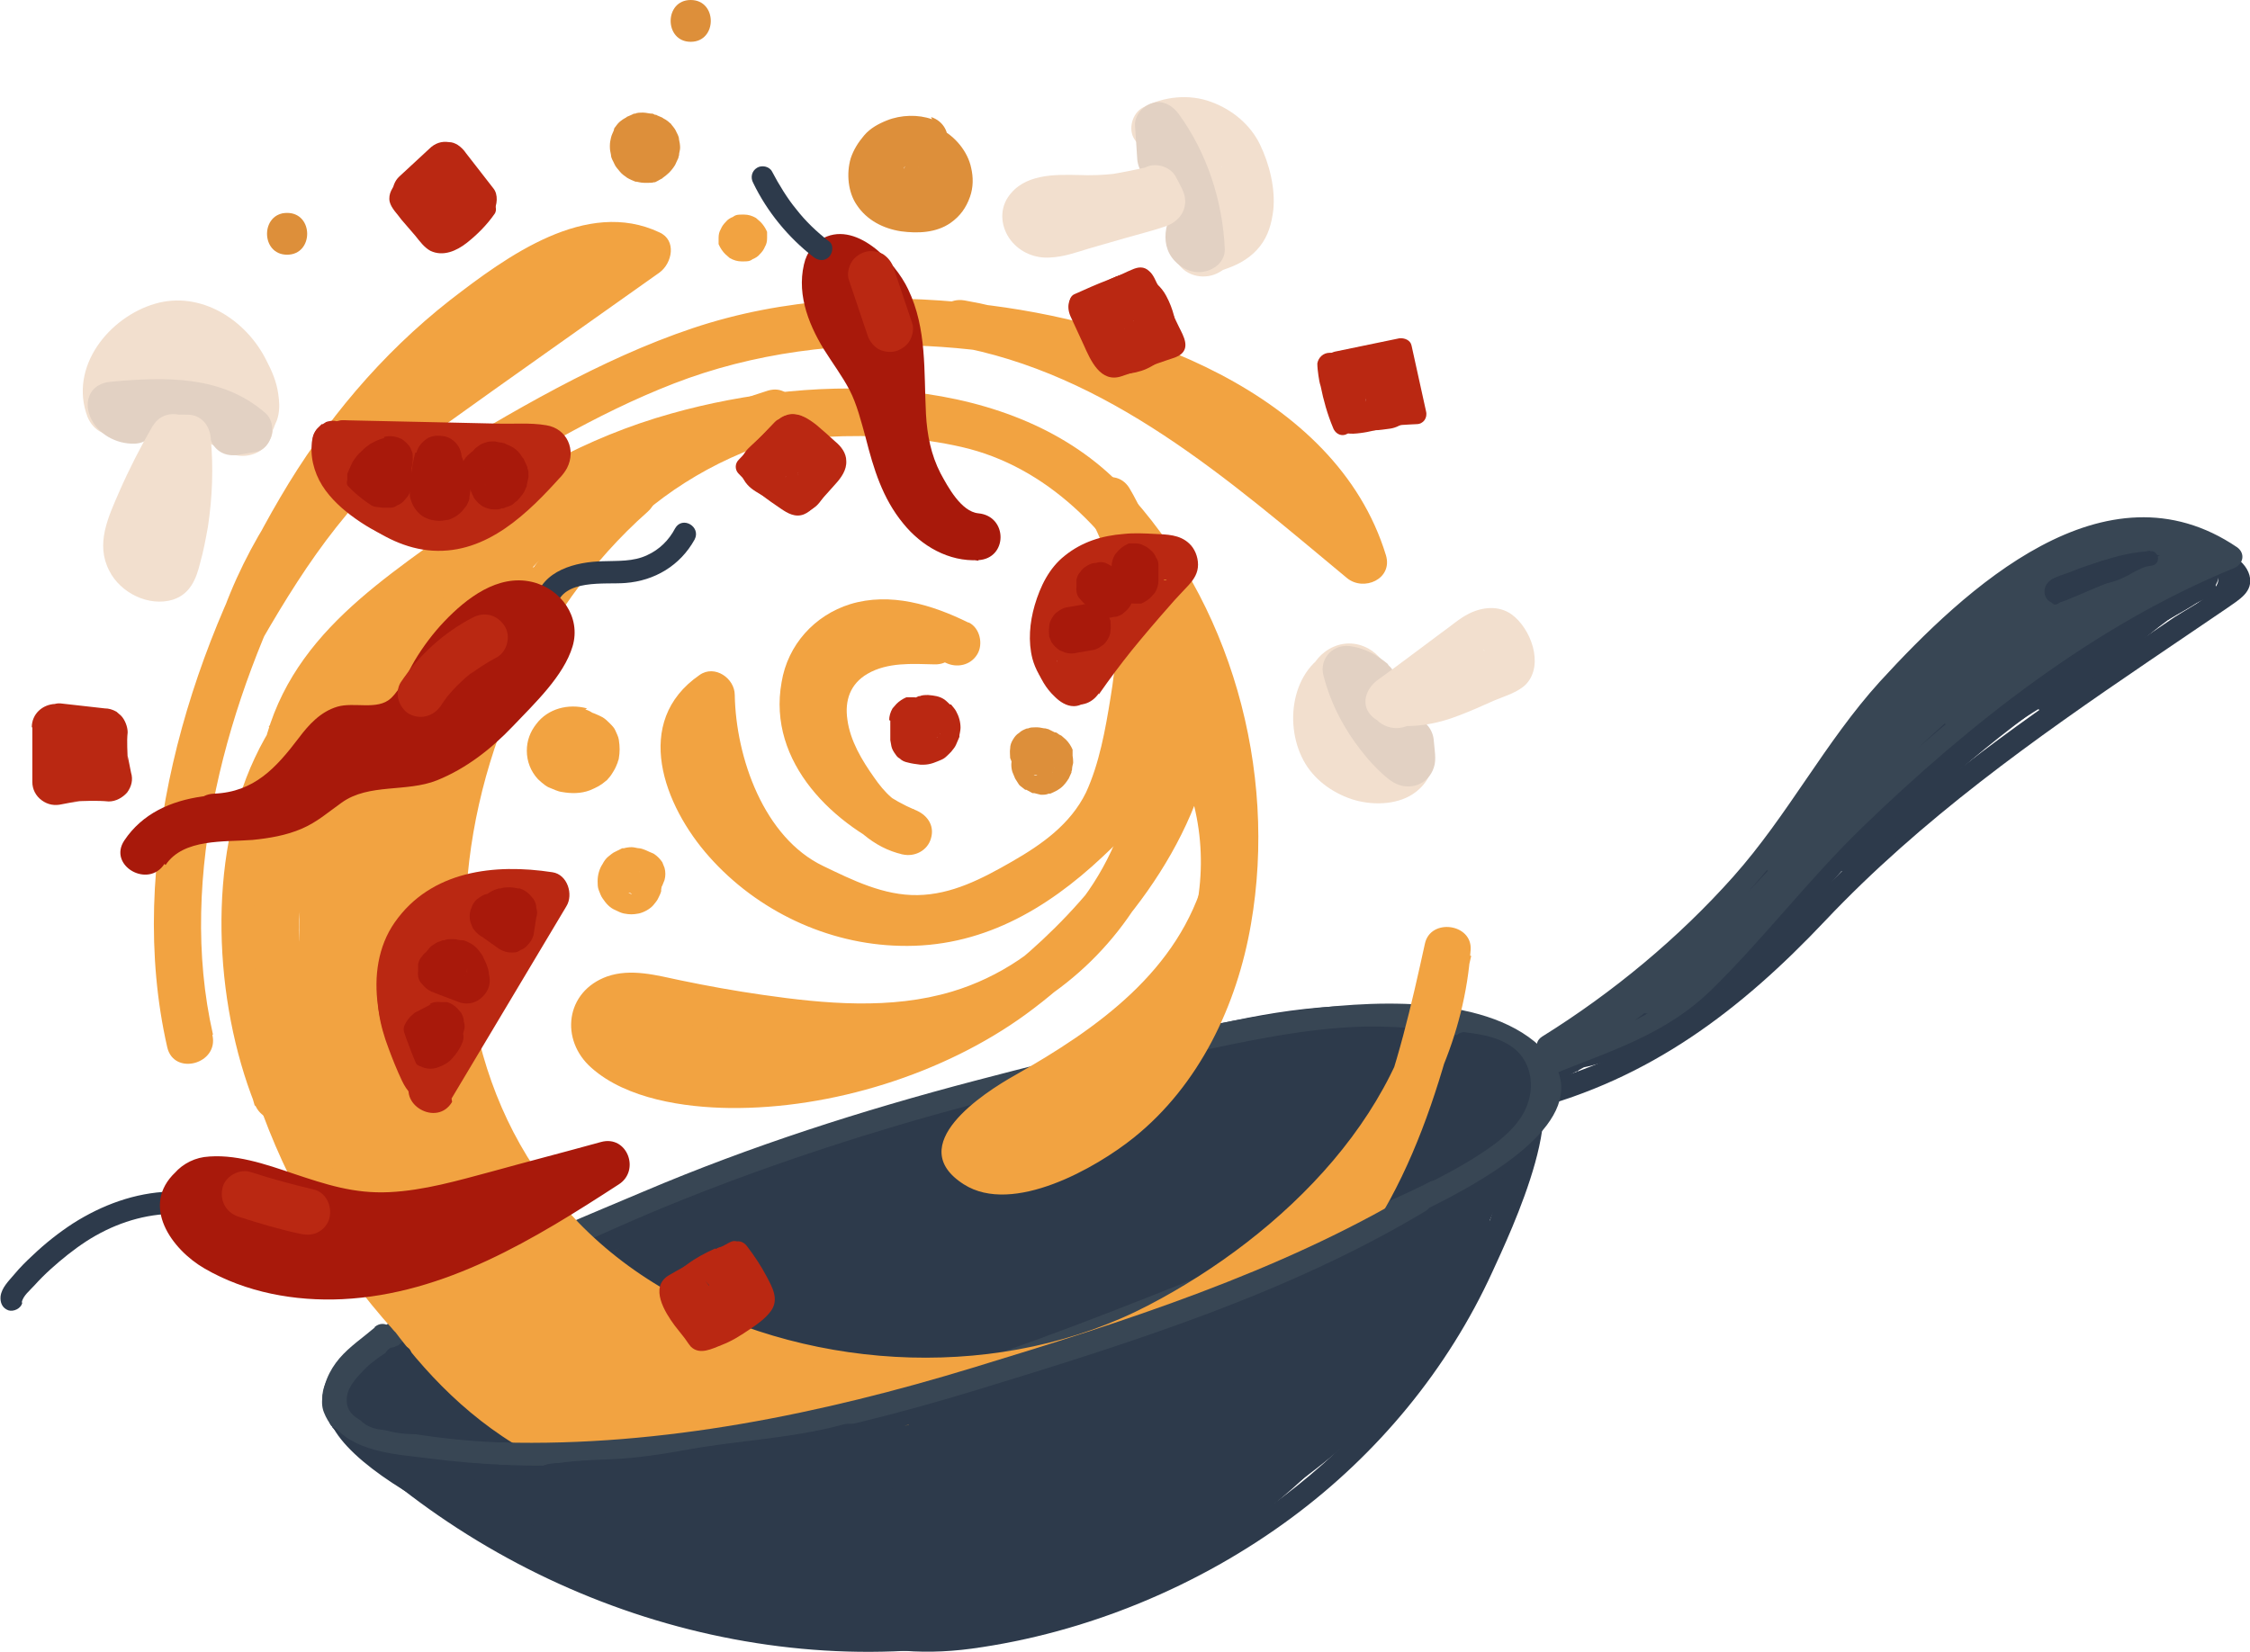 <?xml version="1.0" encoding="UTF-8"?><svg xmlns="http://www.w3.org/2000/svg" viewBox="0 0 40.36 29.64"><defs><style>.d{fill:#dd8f3a;}.e{fill:#f2a341;}.f{fill:#2d3a4b;}.g{fill:#e2d1c3;}.h{fill:#f2dfce;}.i{fill:#ba2812;}.j{fill:#384654;}.k{fill:#a8190b;}</style></defs><g id="a"/><g id="b"><g id="c"><g><g><path class="f" d="M5.96,25.61c3.13,3.12,7.76,4.68,12.13,3.77s8.24-5.1,9.33-9.5c.06-.25-.33-.36-.39-.11-1.06,4.27-4.63,8.3-9.05,9.22s-8.72-.65-11.74-3.67c-.18-.18-.47,.1-.28,.28h0Z"/><path class="f" d="M6.69,25.61c-.34-.58-.24-1,.28-1.24,.2-.14,.4-.27,.6-.4,.3-.2,.61-.39,.92-.57,.72-.42,1.47-.81,2.23-1.16,1.68-.77,3.44-1.38,5.22-1.9,1.63-.48,3.28-.89,4.92-1.3,1.01-.25,2.02-.51,3.05-.57,.63-.04,4.09,.01,3.13,1.63-.13,.22,.22,.43,.35,.2,1.18-1.99-2.37-2.3-3.48-2.24-1.37,.08-2.71,.47-4.04,.81-1.41,.35-2.82,.72-4.22,1.13-2.55,.76-5.07,1.7-7.37,3.05-.68,.4-2.15,1.04-2.34,1.92-.12,.55,.21,.97,.74,1.03,.26,.03,.25-.37,0-.4h0Z"/><path class="f" d="M27.57,19.22c1.63-.98,3.09-2.23,4.28-3.72,.64-.8,1.17-1.7,1.83-2.48s1.53-1.5,2.36-2.16c.45-.36,.92-.75,1.5-.89s1.19-.02,1.75,.16c.34,.12,.7,.16,.37,.5-.17,.17-.45,.31-.65,.44-.44,.3-.87,.59-1.31,.89-1.65,1.13-3.28,2.3-4.71,3.72-.83,.82-1.57,1.72-2.53,2.41s-2.02,1.15-3.15,1.44c-.25,.06-.14,.45,.11,.39,2.18-.56,3.8-1.79,5.32-3.4,1.72-1.82,3.75-3.26,5.81-4.66,.47-.32,.93-.63,1.4-.95,.21-.15,.48-.29,.4-.59-.17-.61-1.64-.79-2.14-.81-1.07-.04-1.84,.58-2.62,1.21-.9,.73-1.78,1.48-2.49,2.41-.83,1.08-1.55,2.23-2.51,3.21s-2.04,1.83-3.21,2.54c-.22,.13-.02,.48,.2,.35h0Z"/><path class="f" d="M27.71,18.93l-.21,.25c-.14,.18,.03,.42,.24,.32,.97-.47,1.86-1.05,2.7-1.72l-.28-.28-1.16,1.03c-.18,.16,.05,.41,.24,.32,.42-.2,.81-.43,1.18-.7l-.24-.32c-.58,.58-1.27,.93-2.09,1.06l.2,.34,4.39-4.26-.32-.24c-.58,1-1.31,1.88-2.18,2.64-.12,.11-.03,.37,.14,.34,.37-.05,.64-.17,.88-.47,.16-.2-.12-.48-.28-.28l-.63,.73c-.17,.19,.1,.47,.28,.28l.89-.94-.32-.24-.74,.96c-.14,.18,.17,.42,.32,.24,1.65-2.04,3.5-3.89,5.53-5.54l-.28-.28c-1.4,1.25-2.74,2.56-4.02,3.93-.18,.19,.1,.47,.28,.28,1.65-1.69,3.44-3.24,5.35-4.64l-.24-.32-1.94,1.59,.28,.28c1.19-1.05,2.52-1.92,3.97-2.59,.15-.07,.11-.27,0-.35-1.33-1.01-3-.4-4.18,.52-1.43,1.11-2.59,2.56-3.44,4.15-.1,.19,.16,.43,.32,.24l1.15-1.37-.32-.24c-.39,.56-.7,1.15-.96,1.78-.09,.22,.25,.33,.37,.15,.45-.64,.95-1.23,1.5-1.79l-.28-.28-.96,.98,.28,.28c.36-.46,.75-.89,1.18-1.28l-.32-.24c-.18,.24-.37,.43-.6,.62l.28,.28c1.29-1.31,2.77-2.4,4.41-3.24l-.2-.35-1.96,1.46,.24,.32c.86-.69,1.8-1.25,2.81-1.69,.15-.07,.12-.34-.05-.37-.52-.08-1-.05-1.5,.11l.15,.37,.58-.28c.22-.1,.06-.41-.15-.37-2,.41-3.72,1.65-4.74,3.41-.13,.23,.2,.42,.35,.2,.9-1.35,2.33-2.17,3.76-2.85l-.2-.35c-1.13,.74-2.18,1.58-3.16,2.51l.32,.24c.3-.41,.64-.77,1.03-1.1,.19-.16-.05-.41-.24-.32-.38,.18-.7,.4-1.01,.67-.2,.18,.09,.44,.28,.28,1.16-.91,2.46-1.59,3.86-2.04l-.15-.37c-1.12,.7-2.2,1.46-3.24,2.28-.2,.16,.08,.44,.28,.28,1.01-.79,2.07-1.53,3.16-2.21,.19-.12,.07-.44-.15-.37-1.47,.47-2.82,1.19-4.04,2.14l.28,.28c.29-.25,.59-.45,.93-.61l-.24-.32c-.41,.35-.77,.74-1.09,1.18-.14,.19,.16,.4,.32,.24,.95-.91,1.98-1.73,3.08-2.45,.22-.14,.03-.46-.2-.35-1.51,.71-2.96,1.58-3.91,2.99l.35,.2c.97-1.68,2.6-2.84,4.5-3.23l-.15-.37-.58,.28c-.2,.1-.06,.43,.15,.37,.43-.13,.84-.18,1.28-.11l-.05-.37c-1.04,.46-2,1.05-2.89,1.76-.18,.14,.06,.45,.24,.32l1.96-1.46c.2-.15,.03-.47-.2-.35-1.67,.86-3.17,1.97-4.49,3.3-.19,.19,.09,.44,.28,.28,.26-.21,.47-.43,.67-.7,.14-.19-.16-.39-.32-.24-.43,.39-.82,.82-1.18,1.28-.15,.2,.1,.47,.28,.28l.96-.98c.18-.19-.1-.47-.28-.28-.57,.58-1.09,1.2-1.56,1.87l.37,.15c.24-.6,.55-1.15,.92-1.68,.13-.19-.17-.42-.32-.24l-1.15,1.37,.32,.24c.71-1.33,1.63-2.54,2.76-3.55s2.86-2.09,4.31-.98v-.35c-1.48,.68-2.83,1.57-4.05,2.65-.2,.17,.09,.44,.28,.28l1.94-1.59c.17-.14-.06-.45-.24-.32-1.94,1.41-3.76,2.98-5.44,4.7l.28,.28c1.28-1.37,2.62-2.68,4.02-3.93,.2-.17-.09-.44-.28-.28-2.04,1.65-3.89,3.5-5.53,5.54l.32,.24,.74-.96c.14-.18-.16-.41-.32-.24l-.89,.94,.28,.28,.63-.73-.28-.28c-.13,.2-.33,.32-.59,.35l.14,.34c.9-.78,1.64-1.69,2.24-2.72,.12-.2-.15-.4-.32-.24l-4.39,4.26c-.16,.15,.01,.37,.2,.34,.88-.14,1.64-.54,2.26-1.17,.16-.16-.05-.45-.24-.32-.37,.28-.76,.51-1.18,.7l.24,.32,1.16-1.03c.2-.17-.09-.44-.28-.28-.81,.66-1.68,1.21-2.62,1.66l.24,.32,.21-.25c.16-.2-.12-.48-.28-.28h0Z"/><path class="f" d="M30.09,17.31l-.5,.57,.28,.28,.37-.47c.13-.16-.04-.46-.24-.32-.26,.19-.5,.39-.74,.6-.19,.18,.09,.44,.28,.28,.41-.33,.85-.6,1.33-.82l-.24-.32-.82,.68c-.19,.16,.05,.41,.24,.32,.42-.2,.82-.43,1.2-.7l-.24-.32-.27,.33c-.16,.2,.08,.45,.28,.28,1.56-1.28,2.62-3.08,4.26-4.27l-.24-.32c-.25,.21-.5,.41-.76,.6l.27,.27c.11-.26,.24-.48,.42-.69,.13-.16-.04-.45-.24-.32-.36,.24-.69,.5-1,.79l.28,.28c.33-.36,.68-.69,1.06-1l-.28-.28c-.27,.32-.53,.65-.77,.99-.11,.16,.07,.32,.23,.3s.27-.06,.4-.13l-.27-.27c-.16,.24-.34,.45-.54,.65-.19,.19,.09,.45,.28,.28l1.1-.92-.28-.28-.62,.66c-.18,.19,.1,.46,.28,.28,1.29-1.23,2.77-2.22,4.27-3.19,.25-.16,1.22-.57,.84-1.02-.28-.33-.82-.2-.94,.18-.05,.15,.1,.28,.25,.25,.15-.04,.16-.04,.29-.13l-.24-.32-.34,.31c-.18,.16,.05,.41,.24,.32,.22-.11,.4-.23,.59-.38,.13-.1,.04-.29-.09-.34-2.13-.74-3.62,1.33-4.83,2.7-1.64,1.87-3.55,3.5-5.37,5.18-.19,.18,.09,.46,.28,.28,1.64-1.52,3.33-2.99,4.86-4.62,1.25-1.33,2.75-3.93,4.95-3.16l-.09-.34c-.17,.13-.32,.22-.51,.32l.24,.32,.34-.31c.16-.15-.06-.45-.24-.32l-.19,.09,.25,.25c-.02,.05-.01,.06-.12,.14-.12,.09-.26,.17-.38,.25-.2,.13-.41,.27-.61,.4-.46,.3-.91,.61-1.36,.92-.83,.59-1.63,1.22-2.37,1.93l.28,.28,.62-.66c.18-.19-.09-.45-.28-.28l-1.1,.92,.28,.28c.23-.22,.42-.46,.6-.73,.12-.18-.11-.36-.27-.27-.1,.05-.2,.09-.31,.09l.23,.3c.22-.31,.46-.62,.7-.91,.17-.2-.08-.45-.28-.28-.38,.31-.73,.64-1.06,1-.17,.19,.09,.46,.28,.28,.29-.27,.59-.51,.92-.73l-.24-.32c-.2,.24-.35,.49-.48,.78-.07,.16,.09,.41,.27,.27,.28-.22,.56-.44,.84-.67,.17-.14-.06-.45-.24-.32-1.67,1.21-2.75,3.02-4.34,4.33l.28,.28,.27-.33c.13-.16-.04-.46-.24-.32-.38,.27-.78,.5-1.2,.7l.24,.32,.82-.68c.19-.16-.05-.4-.24-.32-.51,.23-.97,.53-1.41,.88l.28,.28c.21-.19,.43-.37,.66-.54l-.24-.32-.37,.47c-.16,.2,.11,.48,.28,.28l.5-.57c.17-.19-.11-.48-.28-.28h0Z"/><path class="f" d="M6.33,24.57c-1.92,1.16,2.64,3.17,3.47,3.29,.21,.03,.36-.24,.15-.37-1.07-.66-2.11-1.35-3.14-2.08-.19-.13-.4,.16-.24,.32,.56,.55,1.16,1.03,1.81,1.47l.2-.35c-.36-.2-.67-.41-.99-.67l-.28,.28,1.01,.79c.2,.16,.49-.12,.28-.28-.72-.59-1.38-1.17-1.76-2.03-.09-.21-.44-.06-.37,.15v.06h.34c-.18-.31,1.93-1.37,2.15-1.5s.03-.45-.2-.35l-1.38,.63,.2,.35c2.84-1.75,5.93-3,9.13-3.93,1.52-.44,3.06-.81,4.62-1.14,.9-.19,6.23-1.52,5.54,.85l.39,.11c.06-.41,.06-.35,.04-.76,0-.23-.32-.27-.39-.05l-.37,1.15c-.07,.22,.25,.34,.37,.15l.55-.9c.06-.09,.02-.22-.07-.27,.07,.04-.6,2.23-.66,2.39-.27,.74-.62,1.44-1.04,2.09-.87,1.37-2.05,2.53-3.42,3.4-1.24,.79-2.61,1.35-4.05,1.66-2.1,.46-3.78,.01-5.37-1.42-.19-.17-.48,.11-.28,.28,1.41,1.27,2.94,1.95,4.86,1.69,2.06-.28,4.08-1.12,5.74-2.35,1.54-1.14,2.8-2.66,3.6-4.41,.31-.68,1.57-3.3,.49-3.7-.07-.03-.14,0-.2,.05l-.13,.11c-.07,.06-.07,.17-.03,.24,.17,.38-.08,.51-.34,.93l.37,.15,.37-1.15-.39-.05-.03,.66c-.03,.25,.31,.36,.39,.11,1-3.47-7.07-1.13-8.26-.84-4.07,1-8.04,2.4-11.62,4.61-.22,.14-.03,.45,.2,.35l1.38-.63-.2-.35c-.63,.37-1.69,.74-2.18,1.29-.24,.26-.29,.45-.12,.76,.08,.14,.27,.12,.35,0,.1-.15,.1-.2,.05-.37l-.37,.15c.39,.9,1.07,1.51,1.82,2.11l.28-.28-1.01-.79c-.2-.16-.49,.12-.28,.28,.34,.27,.69,.51,1.07,.73,.23,.13,.42-.2,.2-.35-.63-.42-1.19-.88-1.73-1.41l-.24,.32c1.02,.73,2.07,1.42,3.14,2.08l.15-.37c-.68-.1-1.3-.34-1.89-.69-.31-.18-2.27-1.39-1.48-1.86,.22-.13,.02-.48-.2-.35h0Z"/><path class="f" d="M9.19,23.26c-.48,.36-.25,.89-.02,1.33,.3,.58,.67,1.13,1.09,1.64,.85,1.04,1.92,1.88,3.12,2.48l.2-.35c-.64-.32-1.29-.64-1.86-1.08l-.2,.34,1.19,.3,.11-.39c-.85-.14-1.63-.51-2.27-1.09-.32-.29-.58-.62-.8-.99-.12-.2-.22-.4-.32-.61-.08-.16-.35-.56-.34-.73l-.15,.19,.06-.02-.2-.05,.03,.04,.2-.34c.08,.03,0-.26-.01-.28-.05-.1-.14-.17-.25-.19-.32-.06-.71,.31-.95,.47-.33,.22-.76,.46-1.02,.76-.2,.24-.07,.47,.11,.67,1.19,1.32,2.77,2.25,4.3,3.12l.15-.37-1.69-.67c-.21-.08-.36,.27-.15,.37,.79,.36,1.57,.75,2.38,1.08s1.6,.38,2.44,.39c.23,0,.26-.33,.05-.39l-1.46-.48-.11,.39,.76,.23c.22,.07,.36-.26,.15-.37-.49-.25-1-.43-1.54-.52-.23-.04-.34,.23-.15,.37,.28,.2,.58,.33,.92,.39,.25,.04,.36-.32,.11-.39-1.39-.35-2.82-.72-3.94-1.65l-.2,.34c1.16,.35,2.29,.77,3.4,1.25,.19,.08,.43-.15,.24-.32-.82-.74-2.06-.68-2.86-1.42l-.2,.34c.75,.28,1.48,.59,2.2,.93,.23,.11,.43-.21,.2-.35l-1.43-.83c-.42-.24-.87-.46-1.18-.84l-.24,.32c.59,.32,1.16,.68,1.71,1.08,.21,.15,.41-.2,.2-.35-.52-.38-1-.8-1.46-1.25l-.28,.28,.91,.72,.24-.32-.57-.42c-.17-.13-.36,.11-.27,.27,.08,.15,.17,.27,.29,.39l.24-.32c-.41-.22-.83-.43-1.25-.62-.19-.09-.42,.15-.24,.32,.4,.37,.82,.72,1.26,1.05l.2-.35c-.58-.31-1.13-.67-1.63-1.09l-.28,.28,1.09,.86,.24-.32-1.78-1.13-.2,.35,.59,.33c.19,.11,.42-.16,.24-.32-.29-.26-.55-.54-.77-.86l-.23,.3c.12,.02,.21,.08,.28,.18l.27-.27c-.17-.08-.31-.19-.43-.33l-.04,.32s.54,.53,.6,.58c.2,.17,.42,.32,.65,.45s.4-.2,.2-.35c-.44-.34-.84-.72-1.21-1.13l-.24,.32c.48,.3,.95,.62,1.4,.95,.19,.14,.4-.16,.24-.32l-1.26-1.25-.28,.28c.48,.42,.93,.86,1.35,1.34,.17,.2,.45-.09,.28-.28l-1.09-1.34-.24,.32c.47,.36,.88,.77,1.24,1.23l.28-.28-1.09-1.36-.28,.28c.31,.29,.6,.6,.86,.94,.15,.2,.5,.01,.35-.2l-.78-1.12-.32,.24c.42,.45,.81,.91,1.2,1.39,.14,.18,.44-.05,.32-.24l-.51-.77c-.14-.21-.49-.58-.38-.85l-.39-.11c-.06,.36-.01,.68,.15,1.01,.08,.16,.32,.11,.37-.05,.09-.28,.06-.53-.06-.8l-.35,.2c.07,.14,.15,.27,.25,.39s.34,.14,.37-.05l.08-.47-.37,.05c.88,1.78,2.74,2.63,4.47,3.37l.15-.37c-.92-.36-1.82-.78-2.69-1.23-.23-.12-.42,.2-.2,.35l2.71,1.78c.22,.15,.4-.2,.2-.35-.53-.4-1.08-.74-1.67-1.04-.23-.12-.42,.21-.2,.35,.62,.4,1.26,.75,1.94,1.04,.23,.1,.44-.23,.2-.35-.82-.4-1.66-.78-2.51-1.12-.21-.08-.35,.26-.15,.37,.76,.4,1.51,.81,2.25,1.23,.23,.13,.42-.2,.2-.35-.48-.33-.98-.63-1.49-.91-.23-.13-.43,.22-.2,.35,.48,.28,.99,.49,1.53,.64,.19,.05,.35-.2,.2-.34-.45-.39-.93-.73-1.45-1.01-.23-.13-.4,.19-.2,.35,.72,.54,1.46,1.05,2.22,1.53,.17,.1,.39-.11,.27-.27-.28-.4-.66-.67-1.15-.74-.2-.03-.34,.18-.2,.34,.35,.4,.78,.68,1.27,.86,.15,.05,.29-.11,.25-.25-.09-.31-.77-1.15-1.11-.66-.37,.52,.73,.95,1.05,1.04,.2,.06,.33-.19,.2-.34-.21-.23-.46-.38-.77-.45-.16-.04-.33,.14-.23,.3,.23,.34,.55,.56,.96,.62,.18,.03,.3-.13,.23-.3-.21-.48-.61-.81-1.02-1.12-.49-.37-.92-.81-1.42-1.17-.57-.42-1.13-.77-1.61-1.29s-.86-1.08-1.25-1.64c-.14-.2-.4-.07-.37,.15,.17,1.22,1.46,2.04,2.31,2.79l.24-.32c-.71-.49-1.36-1.05-1.94-1.69-.15-.16-.36,.02-.34,.2,.11,.8,.95,1.37,1.54,1.82,.18,.14,.4-.16,.24-.32-.4-.4-.83-.77-1.3-1.1-.18-.13-.42,.17-.24,.32l1.01,.82c.2,.16,.47-.1,.28-.28-.71-.68-1.15-1.55-1.29-2.52l-.34,.2c.93,.8,1.6,1.82,2.41,2.73s1.71,1.69,2.69,2.4c.18,.13,.42-.17,.24-.32-1.17-.98-2.64-1.66-3.57-2.91-.15-.21-.5,0-.35,.2,.96,1.29,2.42,1.98,3.63,2.99l.24-.32c-.98-.71-1.89-1.53-2.7-2.44s-1.43-1.86-2.32-2.62c-.16-.14-.36,0-.34,.2,.15,1.03,.63,1.97,1.39,2.7l.28-.28-1.01-.82-.24,.32c.44,.31,.84,.65,1.22,1.03l.24-.32c-.51-.39-1.27-.9-1.36-1.58l-.34,.2c.61,.66,1.28,1.24,2.02,1.75,.19,.13,.42-.17,.24-.32-.8-.7-2.05-1.47-2.21-2.61l-.37,.15c.72,1.05,1.47,2.07,2.55,2.78,.54,.36,.98,.81,1.5,1.2,.48,.36,1,.68,1.25,1.25l.23-.3c-.3-.05-.54-.18-.72-.44l-.23,.3c.24,.06,.42,.16,.59,.34l.2-.34s-.87-.38-.8-.43l-.2,.05c.29,.05,.48,.21,.57,.5l.25-.25c-.43-.16-.79-.42-1.1-.76l-.2,.34c.38,.06,.69,.24,.91,.56l.27-.27c-.76-.48-1.5-.99-2.22-1.53l-.2,.35c.49,.27,.95,.58,1.37,.95l.2-.34c-.51-.14-.98-.34-1.43-.6l-.2,.35c.51,.28,1,.59,1.49,.91l.2-.35c-.74-.42-1.5-.83-2.25-1.23l-.15,.37c.82,.33,1.63,.69,2.42,1.08l.2-.35c-.67-.3-1.32-.65-1.94-1.04l-.2,.35c.59,.3,1.15,.64,1.67,1.04l.2-.35-2.71-1.78-.2,.35c.91,.47,1.84,.89,2.79,1.27,.21,.08,.36-.28,.15-.37-1.67-.71-3.48-1.51-4.33-3.23-.07-.15-.34-.12-.37,.05l-.08,.47,.37-.05c-.1-.12-.18-.25-.25-.39-.12-.23-.46-.03-.35,.2,.08,.16,.08,.32,.02,.49l.37-.05c-.11-.23-.15-.44-.11-.7s-.29-.35-.39-.11c-.12,.3,.02,.56,.19,.81,.24,.37,.49,.75,.74,1.12l.32-.24c-.38-.48-.78-.94-1.2-1.39-.15-.16-.45,.05-.32,.24l.78,1.12,.35-.2c-.28-.37-.58-.71-.92-1.02-.19-.18-.44,.09-.28,.28l1.09,1.36c.16,.2,.44-.08,.28-.28-.39-.49-.82-.92-1.32-1.3-.19-.15-.38,.15-.24,.32l1.09,1.34,.28-.28c-.42-.48-.87-.92-1.35-1.34-.19-.17-.47,.1-.28,.28l1.26,1.25,.24-.32c-.46-.33-.92-.65-1.4-.95-.2-.13-.39,.15-.24,.32,.39,.45,.82,.84,1.29,1.2l.2-.35c-.38-.22-.71-.49-1.02-.81-.18-.19-.38-.38-.64-.22-.12,.07-.13,.22-.04,.32,.15,.17,.31,.29,.52,.39,.16,.08,.4-.1,.27-.27-.14-.19-.29-.31-.52-.37-.16-.04-.33,.15-.23,.3,.24,.35,.51,.66,.83,.94l.24-.32-.59-.33c-.23-.13-.42,.21-.2,.35l1.78,1.13c.19,.12,.42-.17,.24-.32l-1.09-.86c-.2-.16-.48,.12-.28,.28,.53,.44,1.1,.83,1.71,1.15,.23,.12,.4-.19,.2-.35-.41-.31-.8-.64-1.18-.99l-.24,.32c.43,.19,.84,.4,1.25,.62,.2,.11,.4-.15,.24-.32-.09-.1-.16-.2-.22-.31l-.27,.27,.57,.42c.18,.13,.42-.17,.24-.32l-.91-.72c-.2-.16-.47,.1-.28,.28,.48,.48,.99,.92,1.54,1.32l.2-.35c-.55-.39-1.12-.75-1.71-1.08-.21-.11-.38,.14-.24,.32,.3,.37,.72,.59,1.13,.83l1.56,.91,.2-.35c-.75-.35-1.52-.67-2.3-.97-.19-.07-.34,.2-.2,.34,.81,.76,2.05,.69,2.86,1.42l.24-.32c-1.14-.5-2.3-.94-3.49-1.29-.18-.06-.35,.2-.2,.34,1.18,.98,2.66,1.39,4.12,1.76l.11-.39c-.31-.05-.57-.16-.82-.35l-.15,.37c.51,.09,.98,.25,1.44,.48l.15-.37-.76-.23c-.25-.08-.35,.31-.11,.39l1.46,.48,.05-.39c-.81-.02-1.57-.07-2.33-.38s-1.53-.69-2.28-1.04l-.15,.37,1.69,.67c.21,.09,.35-.26,.15-.37-1.23-.69-2.45-1.42-3.51-2.35-.13-.12-.26-.24-.39-.36-.07-.07-.36-.29-.37-.38-.03-.24,.59-.55,.76-.67,.15-.11,.31-.21,.47-.31,.08-.05,.16-.1,.24-.15,.07-.02,.09,.01,.07,.08,.09,.16,.04,.25,.25,.33s.32-.2,.2-.34l-.03-.04s-.13-.08-.2-.05l-.06,.02c-.09,.04-.14,.1-.15,.19-.02,.19,.12,.39,.21,.55,.13,.27,.26,.55,.41,.81,.24,.43,.53,.83,.88,1.17,.7,.67,1.58,1.11,2.53,1.28,.25,.04,.36-.32,.11-.39l-1.19-.3c-.18-.05-.36,.2-.2,.34,.6,.47,1.26,.81,1.94,1.14,.23,.11,.43-.23,.2-.35-.97-.48-1.85-1.13-2.6-1.92-.37-.39-.71-.82-1.01-1.28-.17-.26-.92-1.3-.58-1.56,.2-.15,0-.5-.2-.35h0Z"/><path class="f" d="M10.03,24.19l.74,.77,.24-.32-.78-.54c-.2-.14-.38,.15-.24,.32,1.5,1.74,3.38,3.08,5.25,4.39l.1-.37c-.25,0-.48-.05-.72-.12-.22-.07-.35,.26-.15,.37,.3,.17,.61,.32,.94,.44l.11-.39c-.29-.1-.59-.16-.9-.18-.2-.01-.27,.29-.1,.37,.45,.23,.92,.35,1.43,.36,.19,0,.28-.28,.1-.37-.21-.11-.42-.19-.64-.25-.25-.07-.36,.32-.11,.39,.38,.11,.77,.15,1.17,.13,.24-.01,.26-.31,.05-.39-.42-.17-.86-.27-1.31-.33-.23-.03-.27,.34-.05,.39,.68,.18,1.62,.54,2.29,.17,.22-.13,.02-.47-.2-.35-.53,.3-1.43-.06-1.98-.21l-.05,.39c.42,.05,.81,.16,1.2,.31l.05-.39c-.36,.02-.71-.02-1.06-.12l-.11,.39c.19,.05,.37,.12,.55,.21l.1-.37c-.43,0-.84-.11-1.22-.3l-.1,.37c.27,.02,.53,.08,.79,.17s.34-.3,.11-.39c-.29-.11-.57-.25-.84-.4l-.15,.37c.27,.09,.54,.13,.83,.14,.21,0,.25-.27,.1-.37-1.84-1.3-3.69-2.61-5.17-4.33l-.24,.32,.78,.54c.19,.13,.4-.16,.24-.32l-.74-.77c-.18-.19-.46,.1-.28,.28h0Z"/><path class="f" d="M9.62,24.21c1.25,.25,2.2-.31,3.27-.87,1.18-.62,2.42-1.1,3.66-1.58,1.16-.44,2.34-.52,3.54-.77,1.14-.24,2.29-.15,3.37-.64,.81-.37,.33-1.53-.42-1.56-.57-.03-1.05,.1-1.55,.36-.97,.49-.12,1.88,.84,1.45,1.46-.65,2.65-.17,4.13,.03,.73,.09,1.09-.97,.59-1.43s-1.09-.71-1.78-.7c-.96,.02-1.12,1.35-.22,1.64,.34,.11,.3-.03,.22,.38-.04,.25-.14,.51-.22,.75-.32,.94,1.02,1.4,1.53,.64l.3-.44-1.45-.84-1.01,1.91c-.44,.84,.61,1.68,1.31,1.01l.81-.77-1.4-.81c-1,2.5-3.91,4.29-6.28,5.31-1.5,.64-3.2,.88-4.69,.09-.6-.32-1.18-.72-1.67-1.2-.23-.23-.44-.47-.6-.74-.28-.46-.26-.36,.22-.59,2.87-1.35,5.88-2.3,8.97-2.97,.69-.15,1.37-.39,2.07-.52,.17-.03,.97,.05,1.02,0-.02,.02,.36-.7-.05-.11-.12,.17-.21,.38-.32,.56-.7,1.16-1.65,2.19-2.77,2.97-1.37,.96-3.06,1.68-4.7,2.04-.81,.18-1.67,.22-2.47-.04-.3-.1-1.72-.78-1.39-1.22h-1.45c.51,.73,1.1,1.33,1.82,1.85s1.5-.47,1.14-1.14c-.23-.44-.47-.89-.56-1.38l-.08,.64c-.03,.06,.12-.07,.23-.11,.24-.1,.5-.19,.74-.29l1.34-.52,2.67-1.05c.78-.31,1.55-.63,2.36-.87,.41-.12,.83-.23,1.25-.3,.25-.04,.51-.06,.77-.07,.09,0,.19,0,.28,0,.21,.03,.2-.02-.05-.15l-.08-.64,.07-.05-.24,.16c-.22,.14-.43,.29-.65,.44-.35,.23-.69,.47-1.04,.7-.72,.48-1.44,.97-2.18,1.41-1.46,.88-2.97,1.57-4.67,1.82l.44,1.61c1.36-.29,2.68-.75,3.91-1.39s2.27-1.7,3.51-2.34l-1.14-1.14c-.42,.68-.91,1.28-1.48,1.84-.66,.65,.21,1.85,1.01,1.31l2.08-1.39-1.01-1.31c-.58,.49-1.21,.89-1.89,1.24l1.23,.94c.2-.58,.49-1.1,.89-1.57,.51-.6,.04-1.66-.81-1.4-1.41,.44-2.61,1.37-4.04,1.71s-2.73,.42-4.03,.99c-.92,.4-.22,1.69,.64,1.53,1.46-.27,2.78-1.32,4.07-2,1.44-.77,2.91-1.48,4.38-2.2l-.84-1.45-4.83,3.07,.84,1.45c2.27-1.56,4.91-2.42,7.23-3.89,.73-.46,.39-1.5-.42-1.56-1.26-.1-2.61,.53-3.76,.98-1.26,.5-2.49,1.08-3.67,1.75-.94,.53-.1,1.97,.84,1.45,1.06-.59,2.15-1.13,3.27-1.58,1-.4,2.23-1.01,3.31-.92l-.42-1.56c-2.32,1.46-4.96,2.33-7.23,3.89-.88,.6-.07,2.03,.84,1.45l4.83-3.07c.92-.58,.12-1.92-.84-1.45-1.37,.67-2.75,1.34-4.1,2.05-1.23,.65-2.57,1.73-3.95,1.98l.64,1.53c1.23-.54,2.62-.54,3.9-.89s2.45-1.23,3.78-1.64l-.81-1.4c-.6,.69-1.03,1.44-1.32,2.3-.25,.74,.62,1.25,1.23,.94,.81-.41,1.54-.91,2.23-1.5s-.22-1.84-1.01-1.31l-2.08,1.39,1.01,1.31c.67-.66,1.24-1.39,1.74-2.18,.47-.75-.43-1.51-1.14-1.14-1.16,.6-2.1,1.57-3.27,2.2s-2.45,1.08-3.76,1.36c-1.07,.23-.59,1.76,.44,1.61,2.46-.36,4.61-1.64,6.64-2.99,.59-.39,1.19-.79,1.78-1.19,.41-.28,.91-.53,1.22-.92,.69-.87-.06-1.79-1.01-1.86-2.49-.18-5.02,1.18-7.26,2.06l-1.93,.76c-.53,.21-1.19,.37-1.66,.7-1.08,.75-.29,2.07,.18,2.96l1.14-1.14c-.48-.35-.88-.77-1.22-1.25-.39-.55-1.05-.51-1.45,0-1.21,1.58,1.08,3.26,2.39,3.68,2,.64,4.09-.06,5.94-.84s3.56-1.88,4.86-3.46c.9-1.09,2.74-3.37,.64-4.25-.92-.38-1.92-.18-2.84,.06-1.04,.27-2.08,.47-3.13,.72-2.29,.54-4.48,1.44-6.65,2.35-.7,.29-1.66,.56-2.12,1.21-.56,.79,.16,1.94,.66,2.57,1.18,1.5,3.08,2.64,5,2.78,2.43,.17,4.7-1.08,6.66-2.36,1.85-1.21,3.46-2.67,4.29-4.76,.33-.82-.84-1.34-1.4-.81l-.81,.77,1.31,1.01,1.01-1.91c.51-.96-.85-1.74-1.45-.84l-.3,.44,1.53,.64c.22-.65,.49-1.44,.24-2.11-.22-.61-.83-.89-1.41-1.08l-.22,1.64c.26,0,.4,.02,.6,.21l.59-1.43c-.86-.11-1.63-.43-2.51-.4s-1.67,.25-2.46,.6l.84,1.45c.25-.13,.44-.14,.71-.13l-.42-1.56c-.86,.39-2.04,.28-2.97,.47-1.1,.23-2.19,.27-3.25,.66s-2.08,.79-3.09,1.24c-.52,.23-1.03,.49-1.53,.76s-1.09,.68-1.71,.56c-1.05-.21-1.5,1.4-.44,1.61h0Z"/><path class="f" d="M33.18,15.61c.35-.26,.71-.52,1.03-.82s.58-.61,.87-.91c.62-.61,1.34-1.12,2.12-1.51l-.22-.28c-.14,.12-.28,.22-.42,.33-.19,.13-.03,.41,.18,.31,.18-.09,.35-.2,.5-.34l-.25-.25-.13,.12c-.18,.16,.08,.39,.25,.25,.38-.3,.78-.59,1.17-.87l-.18-.31-.31,.22,.18,.31c.49-.38,.99-.86,1.55-1.13l-.18-.31c-1.15,.69-2.26,1.43-3.34,2.23-.97,.71-2.06,1.44-2.72,2.46-.13,.2,.19,.38,.31,.18,.67-1.03,1.81-1.76,2.79-2.47s2.07-1.44,3.15-2.09c.2-.12,.02-.41-.18-.31-.56,.27-1.06,.75-1.55,1.13-.18,.14,0,.45,.18,.31l.31-.22c.19-.13,0-.45-.18-.31-.42,.3-.84,.61-1.25,.93l.25,.25,.13-.12c.17-.16-.08-.4-.25-.25-.13,.11-.27,.2-.43,.28l.18,.31c.17-.12,.34-.24,.5-.38s-.04-.37-.22-.28c-.74,.37-1.43,.84-2.03,1.41-.3,.29-.57,.61-.86,.9-.34,.34-.73,.63-1.12,.92-.18,.14,0,.45,.18,.31h0Z"/><path class="f" d="M30.43,18.21c.23,0,.23-.36,0-.36s-.23,.36,0,.36h0Z"/><path class="f" d="M9.58,24.04c-.28,0-.55,.09-.57,.41-.03,.38,0,.77-.01,1.15,0,.36-.05,.76,.02,1.11,.03,.14,.1,.27,.23,.34s.3,.05,.4-.06c.09-.1,.1-.24,.1-.37,0-.2,0-.41,0-.61,0-.38,.07-.73,.13-1.1,.03-.18,.05-.35,.05-.53,0-.15,0-.34-.16-.41-.14-.07-.31,.01-.45,.05-.19,.05-.39,.11-.58,.16-.4,.12-.79,.25-1.18,.39-.2,.07-.4,.15-.59,.22-.17,.07-.34,.12-.46,.27-.06,.08-.08,.23,.04,.28,.37,.17,.76,.12,1.07-.13,.13-.1,.02-.31-.13-.31-.18,0-.5-.05-.49,.23,0,.2,.26,.37,.43,.43,.2,.07,.41-.1,.31-.31-.09-.2-.33-.29-.53-.31-.06,0-.13,.04-.16,.09-.17,.32,.19,.67,.38,.89,.26,.3,.52,.61,.82,.87s.62,.37,1.01,.4c.18,.02,.39,.04,.55-.06,.14-.08,.23-.24,.22-.4-.03-.23-.39-.23-.36,0,.02,.21-.55,.1-.67,.07-.26-.06-.46-.23-.65-.41s-.37-.39-.55-.59c-.09-.1-.17-.19-.25-.3-.03-.04-.2-.24-.18-.28l-.16,.09s.09,.02,.13,.04c.03,.02,.07,.08,.07,.03l.05-.13c.11,0,.13-.01,.08-.03-.02-.01-.04-.02-.07-.04-.03-.02-.09-.09-.11-.04l-.08,.11c-.09,.04,.01,.01,.06,.01h.16l-.13-.31c-.18,.14-.43,.17-.63,.07l.04,.28c.07-.09,.17-.12,.27-.16,.13-.05,.26-.1,.39-.15,.26-.1,.53-.19,.8-.28s.52-.17,.78-.24c.13-.04,.25-.07,.38-.11,.06-.02,.12-.03,.18-.05,.05-.01,.14,0,.04-.05-.08-.04-.04,0-.04,.07,.02,.28-.05,.56-.1,.83s-.07,.56-.08,.84c0,.13,0,.26,0,.4,0,.06,0,.12,0,.18,0,.03,0,.06,0,.09,0,.02,0,.04,0,.05,0,.02,0,.02,0,0-.06-.24-.03-.53-.03-.78v-.95c.01-.16,0-.35,.02-.51,0-.05,0-.05,.04-.08,.05-.02,.12-.02,.17-.01,.23,0,.23-.36,0-.36h0Z"/></g><path class="j" d="M6.35,24.92c1.11-1.37,3.13-2.19,4.7-2.89s3.34-1.33,5.06-1.84,3.52-.93,5.3-1.31c1-.21,2.01-.43,3.03-.46,.51-.01,1.01,.02,1.52,.12,.26,.05,.52,.11,.77,.19,.47,.05,.64,.31,.51,.78,.06,.81-.33,.96-1.02,1.38-.3,.18-.61,.34-.93,.49-.89,.42-1.82,.75-2.73,1.11-1.73,.69-3.46,1.4-5.23,1.99s-3.7,1.1-5.61,1.31c-.92,.1-1.84,.14-2.76,.09-.51-.02-1.02-.07-1.52-.15-.22-.03-.44-.07-.65-.13-.49-.7-.41-1.12,.23-1.25,.24-.1,.13-.49-.11-.39-.65,.27-1.58,.92-.88,1.67,.4,.44,1.15,.47,1.69,.54,.93,.12,1.87,.15,2.81,.11,4.04-.18,7.85-1.69,11.55-3.17,.97-.39,7.57-2.46,5.54-4.34-1.03-.96-3.15-.81-4.41-.63-1.92,.27-3.84,.76-5.72,1.25-2.02,.53-4.02,1.17-5.95,1.99s-4.21,1.68-5.5,3.27c-.16,.2,.12,.48,.28,.28h0Z"/><path class="j" d="M27.85,18.97c2.15-1.34,3.86-3.13,5.24-5.24,.73-1.12,1.72-2.12,2.77-2.95,1.17-.93,2.71-1.5,4.06-.58l.05-.37c-2.32,.94-4.39,2.5-6.23,4.18-.95,.87-1.82,1.8-2.66,2.77-.44,.51-.89,1.01-1.47,1.37-.6,.37-1.31,.54-1.96,.81l.15,.37c1.18-.7,2.27-1.54,3.24-2.51,.16-.16-.05-.44-.24-.32-.57,.37-1.05,.83-1.44,1.38-.11,.16,.11,.39,.27,.27,.38-.28,.72-.58,1.05-.92l-.28-.28c-.28,.32-.58,.6-.91,.86l.28,.28c1.16-1.03,2.24-2.15,3.24-3.33,.17-.2-.09-.45-.28-.28l-1.03,.89,.28,.28,1.42-1.83c.16-.2-.12-.49-.28-.28l-.78,.97c-.16,.2,.08,.45,.28,.28l1.21-1.01-.28-.28c-.2,.26-.42,.5-.65,.73-.19,.18,.09,.45,.28,.28l.39-.33-.28-.28-.4,.44c-.17,.19,.1,.47,.28,.28,1.08-1.1,2.22-2.13,3.43-3.08l-.28-.28c-.53,.45-1.03,.92-1.49,1.43l.28,.28c.54-.6,1.16-1.07,1.89-1.42,.2-.1,.06-.45-.15-.37l-.28,.11,.15,.37c.85-.53,1.78-1.32,2.79-1.49,.17-.03,.2-.3,.05-.37-.62-.29-1.26-.3-1.92-.13-.49,.12-1.41,.37-1.61,.91-.13,.35,.04,.71,.42,.78,.23,.04,.43-.06,.62-.18,.48-.3,.87-.55,1.46-.61l-.1-.37-.99,.51c-.13,.07-.26,.15-.39,.2-.37,.13-.74,.08-.98-.27-.11-.17-.36-.1-.37,.1-.03,.33,.03,.6,.21,.88l.32-.24-.38-.47c-.1-.13-.29-.04-.34,.09l-.26,.73,.39,.05,.07-.63c.02-.19-.22-.24-.34-.14-.86,.69-2.29,1.44-2.42,2.65-.02,.22,.27,.25,.37,.1,.57-.82,1.15-1.63,1.99-2.2l-.24-.32c-.68,.68-1.28,1.42-1.81,2.22-.13,.19,.16,.41,.32,.24l2.08-2.2-.28-.28-1.59,1.81c-.14,.16,.04,.45,.24,.32,.78-.51,1.26-1.36,2.08-1.82l-.24-.32c-.37,.3-.73,.63-1.07,.97-.17,.17,.04,.4,.24,.32s.33-.18,.47-.33c.18-.18-.1-.47-.28-.28-.11,.13-.24,.21-.39,.26l.24,.32c.34-.34,.69-.66,1.07-.97,.18-.15-.05-.42-.24-.32-.82,.46-1.29,1.32-2.08,1.82l.24,.32,1.59-1.81c.17-.19-.1-.47-.28-.28l-2.08,2.2,.32,.24c.51-.77,1.09-1.48,1.75-2.14,.16-.16-.05-.45-.24-.32-.9,.61-1.53,1.47-2.13,2.35l.37,.1c.07-.61,.57-.98,1.01-1.34s.86-.69,1.29-1.03l-.34-.14-.07,.63c-.03,.24,.32,.25,.39,.05l.26-.73-.34,.09,.38,.47c.14,.18,.43-.05,.32-.24-.14-.23-.18-.42-.16-.68l-.37,.1c.22,.33,.52,.71,.96,.65,.27-.03,.52-.22,.76-.34l1.18-.61c.17-.09,.1-.4-.1-.37-.31,.03-.61,.09-.9,.21-.16,.07-.31,.15-.46,.24-.22,.14-.33,.4-.44,.06-.1-.31,.16-.32,.43-.43,.19-.08,.39-.14,.59-.2,.55-.14,1.08-.15,1.61,.09l.05-.37c-1.06,.18-2,.98-2.89,1.53-.18,.11-.07,.45,.15,.37l.28-.11-.15-.37c-.75,.37-1.4,.86-1.97,1.48-.17,.19,.11,.48,.28,.28,.47-.51,.96-.99,1.49-1.43,.2-.17-.08-.44-.28-.28-1.21,.95-2.36,1.98-3.43,3.08l.28,.28,.4-.44c.18-.19-.09-.45-.28-.28l-.39,.33,.28,.28c.24-.23,.45-.47,.65-.73,.16-.2-.08-.45-.28-.28l-1.21,1.01,.28,.28,.78-.97-.28-.28-1.42,1.83c-.16,.2,.08,.46,.28,.28l1.03-.89-.28-.28c-1,1.19-2.08,2.3-3.24,3.33-.2,.18,.09,.44,.28,.28,.33-.26,.63-.54,.91-.86,.17-.19-.1-.47-.28-.28-.3,.31-.61,.6-.96,.85l.27,.27c.36-.5,.78-.9,1.3-1.24l-.24-.32c-.95,.94-2.01,1.76-3.16,2.45-.19,.11-.06,.46,.15,.37,1.09-.45,2.11-.73,2.97-1.59,.93-.92,1.72-1.96,2.66-2.87,1.93-1.87,4.18-3.64,6.68-4.66,.16-.07,.2-.26,.05-.37-2.37-1.61-4.88,.74-6.41,2.41-.98,1.08-1.65,2.4-2.63,3.5s-2.16,2.08-3.43,2.87c-.22,.14-.02,.48,.2,.35h0Z"/><g><path class="e" d="M3.82,18.56c-.65-2.85,.27-6.05,1.59-8.58,.6-1.15,1.34-2.21,2.26-3.12,.48-.48,1.01-.91,1.57-1.28s1.47-1.03,2.18-.69v-.72c-1.49,1.06-3.01,2.09-4.48,3.19-1.31,.99-2.15,2.32-2.96,3.72l.76,.32c.47-1.41,1.36-2.58,2.4-3.62s2.13-2.1,3.42-2.67c.49-.22,.07-.94-.42-.72-1.42,.63-2.68,1.87-3.76,2.97s-1.96,2.35-2.45,3.82c-.15,.45,.53,.73,.76,.32,.84-1.46,1.71-2.74,3.1-3.74s2.69-1.91,4.04-2.87c.23-.17,.31-.58,0-.72-1.31-.62-2.74,.43-3.75,1.21-1.24,.97-2.26,2.19-3.05,3.54-1.68,2.85-2.78,6.58-2.03,9.87,.12,.52,.93,.3,.81-.22h0Z"/><path class="e" d="M8.06,9.03c1.3-.79,2.61-1.6,4.03-2.15s2.98-.75,4.56-.67c2.59,.13,6.54,1.15,7.4,3.97l.7-.41c-2.22-1.85-4.51-3.87-7.45-4.38-.53-.09-.75,.71-.22,.81,2.8,.49,4.96,2.41,7.08,4.17,.3,.25,.83,.02,.7-.41-.9-2.94-4.58-4.21-7.35-4.51-1.71-.19-3.45-.11-5.09,.44s-3.25,1.5-4.77,2.43c-.46,.28-.04,1,.42,.72h0Z"/><path class="e" d="M11.01,8.59c-4.55,4.01-5.1,12.5,.9,15.5,2.87,1.44,6.42,1.5,9.24-.03,2.61-1.41,5.02-3.94,5.23-7.02,.03-.47-.72-.57-.82-.11-.48,2.19-1.02,4.49-2.81,6s-4.09,2.31-6.3,2.78-5.01,.72-7.03-.66-2.91-3.69-4.05-5.67c-.23-.4-.92-.14-.76,.32,.54,1.56,1.35,2.95,2.46,4.18,.36,.4,.95-.19,.59-.59-1.01-1.12-1.75-2.39-2.24-3.81l-.76,.32c1.22,2.12,2.24,4.55,4.35,5.97s4.91,1.27,7.32,.82,5-1.38,6.91-2.96,2.62-4.08,3.15-6.48l-.82-.11c-.19,2.83-2.57,5.13-4.97,6.38-2.59,1.35-5.95,1.21-8.51-.19-5.3-2.9-4.52-10.47-.47-14.05,.4-.36-.19-.95-.59-.59h0Z"/><path class="e" d="M5.54,19.66c-.13-.27-.17-.32-.36-.54-.27-.33-.82,.02-.7,.41l.09,.31,.81-.22c-.67-1.71-.85-4.16,.06-5.83,.43-.8,1.08-1.49,1.68-2.16,.67-.77,1.39-1.47,2.24-2.03l-.51-.66c-1.57,1.23-3.46,2.18-4.06,4.23-.14,.47,.51,.7,.76,.32,1.65-2.41,3.97-4.51,6.85-5.27,1.51-.4,3.32-.55,4.85-.2s2.68,1.54,3.44,2.93c1.46,2.67,1.7,7.04-1.08,8.99-.34,.24-.73,.44-1.13,.54-.2,.06-.41,.1-.62,.1,.13-.19,.3-.32,.51-.4,.59-.39,1.22-.69,1.79-1.12,1.07-.8,1.91-1.82,2.27-3.12l-.82-.11-.1,.46,.81,.22c.14-.71,.2-1.4,.18-2.12h-.84c.13,2.64-1.39,4.98-3.9,5.85l.32,.76,1.3-.97c.43-.32,0-1.05-.42-.72l-1.3,.97c-.35,.26-.17,.93,.32,.76,2.85-.99,4.66-3.63,4.51-6.66-.03-.53-.85-.54-.84,0,.02,.64-.02,1.26-.15,1.89-.11,.53,.61,.72,.81,.22,.12-.31,.12-.35,.13-.68,.02-.48-.7-.56-.82-.11-.47,1.72-1.93,2.75-3.41,3.59-.57,.32-2.02,1.26-.92,1.96,.88,.56,2.38-.3,3.05-.84,1.17-.94,1.85-2.37,2.1-3.83,.48-2.76-.36-5.8-2.3-7.84s-5.44-2.07-8.1-1.32c-3.04,.85-5.47,3.06-7.22,5.62l.76,.32c.54-1.85,2.43-2.75,3.85-3.86,.37-.29-.11-.91-.51-.66-.92,.59-1.69,1.34-2.41,2.16s-1.49,1.63-1.94,2.6c-.86,1.83-.73,4.37,0,6.21,.19,.49,.97,.3,.81-.22l-.09-.31-.7,.41,.23,.38c.23,.49,.95,.06,.72-.42h0Z"/><path class="e" d="M10.86,9.87c.86-.95,1.9-1.61,3.13-1.99l-.22-.81c-1.6,.56-3.26,1.14-4.53,2.3s-1.94,2.87-2.51,4.49l.81,.22c.38-1.28,1.02-2.4,1.95-3.36l-.66-.51c-1.12,1.58-1.73,3.4-1.82,5.33-.02,.54,.8,.53,.84,0,.11-1.5,.38-2.97,.79-4.42,.11-.39-.42-.73-.7-.41-.86,.99-1.45,2.1-1.77,3.37-.13,.53,.62,.72,.81,.22l1.35-3.48c.15-.39-.43-.71-.7-.41-1.4,1.56-2.85,3.67-3.07,5.81s1.09,4.46,2.32,6.09c.32,.42,1.02,.04,.72-.42-1.57-2.43-1.71-5.37-.95-8.11l-.81-.22c-.83,3.28,.71,6.31,2.43,9.01l.57-.57c-.82-.56-1.36-1.33-1.63-2.28-.15-.52-.92-.3-.81,.22,.28,1.24,.99,2.22,2.08,2.87,.32,.19,.71-.12,.61-.47-.29-1.11-1.3-1.96-1.41-3.11l-.78,.21c.4,.79,.86,1.52,1.39,2.23,.32,.43,.94,.07,.72-.42-.28-.63-.59-1.24-.95-1.83-.28-.46-.99-.05-.72,.42l.16,.28c.23,.41,.9,.14,.76-.32-.45-1.57-.72-3.17-.79-4.81-.02-.45-.74-.6-.82-.11s-.07,.91,.09,1.4c.14,.42,.88,.38,.82-.11-.1-.81-.22-1.62-.37-2.43-.08-.42-.7-.37-.81,0-.68,2.29-.09,4.59,.73,6.76,.19,.51,.9,.31,.81-.22-.21-1.21-.5-2.38-.88-3.55-.14-.43-.86-.38-.82,.11,.19,2.63,.47,5.33,2.3,7.39l.51-.66c-.6-.43-1.09-.94-1.51-1.55l-.72,.42c1,1.4,1.73,2.77,3.35,3.55,1.38,.67,2.91,.82,4.39,.44,.46-.12,.36-.83-.11-.82-2.42,.03-4.67-1.15-6-3.17l-.72,.42c1.84,2.63,5.03,3.24,8.05,3.09l-.11-.82c-2.33,.51-5.27-1.26-6.74-2.97l-.59,.59c2.05,1.64,4.46,2.59,7.08,2.77v-.84c-2.53-.14-5-1.25-6.39-3.43l-.66,.51c2.13,2.47,5.26,3.87,8.52,3.83l-.11-.82c-.48,.12-.87,.26-1.23,.61-.3,.29,0,.82,.41,.7,1.44-.44,2.86-.91,4.28-1.42,.5-.18,.29-.99-.22-.81-1.41,.51-2.84,.98-4.28,1.42l.41,.7c.27-.25,.53-.31,.86-.39,.46-.11,.36-.83-.11-.82-3.06,.03-5.93-1.27-7.93-3.59-.31-.36-.91,.11-.66,.51,1.56,2.44,4.28,3.68,7.11,3.84,.54,.03,.53-.8,0-.84-2.38-.17-4.62-1.04-6.48-2.53-.42-.33-.95,.18-.59,.59,1.68,1.95,4.92,3.76,7.55,3.18,.46-.1,.36-.85-.11-.82-2.69,.14-5.67-.3-7.33-2.67-.31-.43-1.02-.03-.72,.42,1.49,2.27,4,3.62,6.72,3.59l-.11-.82c-1.35,.35-2.76,.19-3.98-.48-1.34-.73-1.95-1.94-2.81-3.13-.31-.43-1.03-.03-.72,.42,.5,.73,1.09,1.33,1.81,1.85,.4,.29,.81-.32,.51-.66-1.67-1.87-1.88-4.41-2.06-6.79l-.82,.11c.38,1.16,.67,2.34,.88,3.55l.81-.22c-.77-2.03-1.36-4.17-.73-6.31h-.81c.14,.73,.26,1.46,.34,2.2l.82-.11c-.14-.3-.17-.62-.09-.96l-.82-.11c.07,1.71,.34,3.38,.82,5.03l.76-.32-.16-.28-.72,.42c.36,.59,.67,1.2,.95,1.83l.72-.42c-.53-.71-.99-1.44-1.39-2.23-.18-.36-.82-.2-.78,.21,.12,1.29,1.12,2.12,1.44,3.33l.61-.47c-.9-.54-1.46-1.35-1.69-2.37l-.81,.22c.34,1.17,1.01,2.09,2.01,2.78,.35,.24,.79-.23,.57-.57-1.59-2.5-3.11-5.32-2.34-8.37,.13-.52-.66-.74-.81-.22-.82,2.94-.65,6.15,1.03,8.75l.72-.42c-1.12-1.48-2.41-3.62-2.21-5.56s1.56-3.92,2.83-5.33l-.7-.41-1.35,3.48,.81,.22c.28-1.13,.79-2.12,1.56-3.01l-.7-.41c-.43,1.52-.7,3.06-.82,4.64h.84c.08-1.79,.67-3.45,1.71-4.91,.28-.39-.33-.84-.66-.51-1.02,1.07-1.75,2.31-2.17,3.73-.15,.52,.63,.73,.81,.22,.52-1.49,1.09-3.03,2.29-4.12s2.7-1.58,4.16-2.09c.5-.17,.3-.97-.22-.81-1.36,.42-2.54,1.15-3.5,2.21-.36,.4,.23,.99,.59,.59h0Z"/><path class="e" d="M17.37,11.17c-.65-.32-1.4-.55-2.12-.33-.64,.2-1.12,.73-1.23,1.4-.26,1.44,.94,2.59,2.16,3.09l.22-.81c-.32-.07-.54-.31-.72-.57-.22-.31-.43-.66-.48-1.04-.05-.34,.05-.64,.36-.82,.36-.21,.8-.18,1.2-.17,.54,.02,.54-.82,0-.84-.57-.02-1.17,0-1.67,.32s-.77,.86-.73,1.45,.3,1.09,.62,1.55c.3,.43,.68,.81,1.21,.93,.22,.05,.45-.07,.51-.29,.07-.24-.08-.43-.29-.51-.78-.33-1.7-1.13-1.58-2.07,.06-.4,.31-.72,.71-.83,.48-.13,.99,.05,1.42,.26,.2,.1,.45,.05,.57-.15,.11-.18,.05-.47-.15-.57h0Z"/><path class="e" d="M19.5,9.2c.6,1,.61,2.19,.42,3.32-.09,.56-.2,1.18-.44,1.7-.28,.57-.79,.93-1.33,1.24s-1.08,.59-1.69,.6-1.17-.27-1.69-.52c-1.07-.51-1.57-1.95-1.59-3.07,0-.3-.36-.55-.63-.36-1.22,.84-.64,2.35,.17,3.26,.86,.97,2.12,1.57,3.42,1.6,1.44,.04,2.62-.64,3.64-1.6,.48-.45,.96-.93,1.18-1.57,.26-.74,.08-1.54,.23-2.29l-.76,.1c.43,.58,.29,1.37,.78,1.95,.3,.36,.93-.12,.66-.51l-.37-.54c-.2-.28-.67-.27-.76,.1l-.09,.34c-.14,.52,.67,.74,.81,.22l.09-.34-.76,.1,.37,.54,.66-.51c-.41-.48-.26-1.26-.65-1.78-.19-.26-.69-.29-.76,.1-.11,.53-.08,1.06-.11,1.6-.04,.6-.25,1.04-.66,1.47-.74,.78-1.59,1.5-2.67,1.71-1.01,.2-2.05-.06-2.9-.64-.6-.42-2.08-1.91-1.07-2.61l-.63-.36c.02,1.3,.61,3.03,1.82,3.69,.62,.34,1.36,.66,2.07,.72s1.43-.21,2.07-.55,1.24-.72,1.66-1.29,.6-1.35,.73-2.07c.27-1.41,.3-2.91-.46-4.19-.28-.46-1-.04-.72,.42h0Z"/><path class="e" d="M20.52,13.14c-.02,.43-.08,.85-.18,1.28h.81v-.28c0-.46-.75-.58-.83-.11-.29,1.73-1.54,3.25-3.24,3.76-1.1,.33-2.29,.22-3.4,.06-.49-.07-.99-.16-1.47-.26-.43-.09-.89-.22-1.32-.07-.75,.27-.85,1.14-.28,1.64,.63,.56,1.67,.71,2.48,.72,1.82,.02,3.84-.61,5.31-1.68,1.59-1.16,3.11-3.06,3.37-5.05l-.78,.21c.57,1.03,.7,2.19,.38,3.31-.15,.52,.66,.74,.81,.22,.38-1.34,.22-2.74-.46-3.96-.22-.4-.73-.17-.78,.21-.21,1.59-1.49,3.12-2.69,4.12-1.26,1.05-3.04,1.65-4.67,1.76-.44,.03-.88,.02-1.31-.07-.18-.04-.37-.08-.54-.15-.1-.04-.26-.07-.34-.14l-.13-.08,.09-.32c.14-.08,.58,.1,.75,.13,.2,.04,.39,.08,.59,.12,.43,.08,.86,.14,1.3,.2,1.61,.2,3.26,.16,4.67-.74,1.31-.84,2.24-2.2,2.5-3.74l-.82-.11c0,.19,.01,.31,.04,.5,.07,.41,.72,.38,.81,0,.12-.49,.18-.99,.21-1.5,.03-.54-.81-.54-.84,0h0Z"/><path class="e" d="M11.95,18.31c-.1-.06-.2-.12-.27-.22l-.66,.51c.49,.43,1.1,.62,1.73,.67,.69,.06,1.38-.07,2.06-.07l-.11-.82c-.42,.08-.84,.11-1.26,.11-.54,0-.54,.83,0,.84,.5,0,.99-.04,1.48-.14s.35-.82-.11-.82c-.63,0-1.26,.1-1.9,.08-.46-.02-.95-.12-1.31-.44-.16-.14-.38-.17-.55-.03-.15,.12-.23,.37-.11,.54,.16,.21,.34,.39,.57,.52,.47,.26,.89-.46,.42-.72h0Z"/><path class="d" d="M16.72,2.14c-.25-.09-.56-.08-.81,.02-.15,.06-.3,.14-.41,.27s-.19,.26-.24,.41c-.08,.27-.05,.61,.11,.84,.18,.27,.47,.42,.79,.47,.3,.04,.63,.03,.89-.15,.17-.12,.28-.27,.35-.47,.06-.17,.06-.35,.02-.52-.06-.29-.29-.57-.56-.7-.15-.07-.32-.12-.48-.11-.24,.02-.43,.12-.57,.32-.25,.34-.14,.86,.21,1.08,.16,.11,.39,.13,.57,.06,.2-.07,.4-.24,.44-.47,.02-.11,.02-.22-.04-.32-.05-.09-.15-.17-.25-.19-.11-.02-.23-.02-.32,.04-.09,.06-.17,.14-.19,.25,0,.02,0,.04-.02,.06l.04-.1s-.01,.02-.02,.04l.07-.08s-.03,.04-.05,.05l.08-.07s-.03,.02-.05,.03l.1-.04s-.06,.02-.09,.02h.11s-.04-.01-.06-.01h.11s-.05,0-.07,0l.1,.04s-.04-.02-.05-.03l.08,.07s-.04-.04-.06-.06l.07,.08s-.03-.05-.04-.07l.04,.1s-.02-.06-.03-.09v.11s.01-.07,.01-.1v.11s0-.07,.01-.1l-.04,.1s.03-.06,.05-.08l-.07,.08s.03-.04,.05-.05l-.08,.07s.04-.02,.06-.03l-.1,.04s.06-.02,.1-.03h-.11s.08,.01,.12,.02h-.11s.09,0,.14,.02l-.1-.04c.06,.02,.11,.06,.15,.09l-.08-.07s.08,.07,.11,.12l-.07-.08s.06,.09,.08,.14l-.04-.1s.03,.09,.04,.14v-.11s-.01,.09-.01,.13v-.11s0,.1-.02,.14l.04-.1s-.04,.08-.07,.11l.07-.08s-.06,.06-.09,.09l.08-.07s-.07,.04-.11,.06l.1-.04c-.06,.03-.12,.04-.19,.05h.11c-.09,0-.18,0-.27-.02h.11c-.1,0-.19-.02-.28-.06l.1,.04c-.05-.02-.11-.05-.15-.09l.08,.07s-.06-.06-.09-.09l.07,.08s-.05-.07-.07-.11l.04,.1c-.02-.05-.03-.1-.04-.16v.11c0-.06,0-.11,.02-.17v.11c0-.06,0-.12,.03-.18l-.04,.1s.05-.09,.08-.13l-.07,.08s.07-.08,.11-.11l-.08,.07s.1-.06,.15-.09l-.1,.04c.07-.03,.13-.05,.2-.06h-.11c.08,0,.15,0,.23,.01h-.11c.05,0,.1,0,.15,.02,.21,.07,.47-.08,.51-.29,.05-.23-.07-.44-.29-.51h0Z"/><path class="e" d="M13.3,4.69h.04c.06,0,.11,0,.16-.04,.05-.02,.1-.05,.13-.09,.04-.04,.07-.08,.09-.13,.03-.05,.04-.1,.04-.16v-.11c-.03-.07-.07-.13-.12-.18l-.08-.07c-.07-.04-.14-.06-.21-.06h-.04c-.06,0-.11,0-.16,.04-.05,.02-.1,.05-.13,.09-.04,.04-.07,.08-.09,.13-.03,.05-.04,.1-.04,.16v.11c.03,.07,.07,.13,.12,.18l.08,.07c.07,.04,.14,.06,.21,.06h0Z"/><path class="e" d="M11.71,15.31c-.08-.03-.16-.08-.24-.09-.04,0-.09-.02-.14-.02s-.11,.01-.14,.02h-.03s-.08,.04-.12,.06c-.05,.02-.09,.06-.13,.09-.04,.03-.08,.09-.1,.13-.06,.09-.09,.2-.09,.31,0,.05,0,.11,.02,.16s.04,.11,.07,.15c.06,.09,.13,.17,.23,.21,.04,.02,.1,.05,.15,.06,.11,.02,.16,.02,.27,0,.09-.02,.2-.08,.26-.15,.03-.04,.07-.08,.09-.13,.02-.04,.04-.08,.05-.12v-.03c.02-.11,.03-.15,0-.27-.01-.05-.03-.1-.06-.15-.03-.05-.06-.09-.11-.12-.04-.04-.09-.06-.14-.07-.06-.02-.11-.02-.17,0-.06,0-.11,.02-.16,.05l-.08,.07c-.05,.05-.09,.11-.11,.18v.11c-.01,.08,0,.15,.04,.21,0,0,0,.02,.01,.02l-.04-.1s0,.02,0,.03v-.11s-.01,.03-.01,.04v-.11s0,.03,0,.04l.04-.1s-.01,.03-.02,.04l.07-.08s-.02,.02-.03,.03l.08-.07s-.02,.01-.03,.02l.1-.04s-.02,0-.03,0h.11s-.03-.01-.04-.01h.11s-.03,0-.04,0l.1,.04s-.03-.01-.04-.02l.08,.07s-.03-.02-.04-.04l.07,.08s-.02-.02-.02-.04l.04,.1s0-.03-.01-.04v.11s.01-.03,.01-.04v.11s0-.03,0-.05l-.04,.1s.01-.03,.02-.04l-.07,.08s.03-.03,.04-.04l-.08,.07s.03-.02,.05-.03l-.1,.04s.03,0,.05-.01h-.11s.04,.01,.06,.02h-.11s.08,0,.12,.02l-.1-.04h.03s.1,.06,.16,.06c.06,.01,.11,0,.17,0,.05-.01,.1-.04,.14-.07,.05-.03,.08-.07,.11-.12l.04-.1c.02-.07,.02-.15,0-.22l-.04-.1c-.04-.06-.09-.11-.15-.15h0Z"/><path class="e" d="M10.53,12.71c-.33-.09-.7,0-.91,.28-.11,.14-.17,.3-.17,.48,0,.19,.07,.37,.2,.51,.04,.04,.09,.08,.13,.11,.02,.01,.04,.03,.07,.04,.08,.03,.15,.07,.23,.08,.17,.03,.34,.03,.5-.03,.12-.05,.2-.09,.29-.17,.02-.01,.03-.03,.04-.04,.04-.04,.07-.09,.1-.14s.05-.1,.07-.15c0-.02,.02-.05,.02-.07,.02-.12,.02-.21,0-.34-.01-.06-.04-.11-.06-.16-.02-.05-.06-.09-.1-.13-.04-.04-.08-.08-.13-.11-.02-.01-.04-.02-.06-.03-.05-.02-.1-.05-.16-.06s-.11-.02-.17-.02c-.11,0-.23,.03-.32,.09s-.16,.15-.19,.25-.02,.23,.04,.32,.14,.17,.25,.19,.23,.02,.32-.04c.01,0,.02-.01,.03-.02l-.1,.04s.03-.01,.05-.01h-.11s.04,.01,.06,.01h-.11s.05,0,.07,0l-.1-.04s.04,.02,.06,.04l-.08-.07s.03,.03,.05,.05l-.07-.08s.02,.04,.03,.06l-.04-.1s.01,.05,.02,.07v-.11s-.01,.05-.02,.08v-.11s0,.06-.01,.09l.04-.1s-.03,.06-.05,.08l.07-.08s-.04,.04-.06,.06l.08-.07s-.06,.04-.09,.05l.1-.04s-.09,.03-.13,.04h.11s-.09,0-.14-.02h.11c-.05,0-.1,0-.15-.02l.1,.04s-.05-.03-.08-.05l.08,.07s-.04-.03-.05-.05l.07,.08s-.03-.04-.04-.06l.04,.1s-.02-.06-.02-.09v.11s.01-.06,.02-.09v.11s0-.07,.01-.1l-.04,.1s.03-.05,.05-.08l-.07,.08s.04-.04,.06-.06l-.08,.07s.06-.04,.09-.05l-.1,.04s.08-.03,.13-.03h-.11s.09,.01,.13,.02h-.11s.04,0,.06,0c.11,.03,.23,.01,.32-.04,.09-.05,.17-.15,.19-.25,.02-.11,.02-.23-.04-.32s-.14-.16-.25-.19h0Z"/><path class="d" d="M12.39,.75c.48,0,.48-.75,0-.75s-.48,.75,0,.75h0Z"/><path class="d" d="M11.55,3.01c.48,0,.48-.75,0-.75s-.48,.75,0,.75h0Z"/><path class="d" d="M5.15,4.57c.48,0,.48-.75,0-.75s-.48,.75,0,.75h0Z"/><path class="d" d="M11.09,2.21s-.05,.06-.07,.09h0s-.01,.03-.01,.04c-.01,.03-.04,.08-.05,.13-.01,.04-.02,.09-.02,.14,0,.01,0,.02,0,.03,0,.05,.01,.09,.02,.14,0,.06,.04,.11,.06,.16s.06,.09,.1,.14,.09,.08,.13,.11c.05,.03,.1,.05,.15,.07h.02s.08,.02,.13,.02c.03,0,.06,0,.09,0,.03,0,.06,0,.09-.01h.02s.08-.04,.11-.06c.01,0,.02-.01,.03-.02,.04-.03,.08-.06,.11-.09,.04-.04,.08-.09,.11-.14,.02-.04,.04-.09,.06-.13,0-.01,0-.02,.01-.04,0-.05,.02-.09,.02-.14s-.01-.11-.02-.15c0-.06-.04-.11-.06-.16-.02-.04-.05-.07-.08-.11,0,0-.01-.02-.02-.02-.03-.03-.07-.06-.11-.08,0,0-.02-.01-.03-.02-.04-.02-.08-.03-.11-.05h-.02s-.02-.01-.04-.02c-.06,0-.12-.02-.18-.02-.04,0-.1,0-.14,.02h-.02s-.08,.04-.11,.05c-.01,0-.02,.01-.03,.02-.03,.02-.07,.05-.1,.07h-.01c-.04,.05-.07,.1-.09,.15-.03,.05-.04,.1-.04,.16,0,.06,0,.11,.04,.16,.02,.05,.05,.1,.09,.13l.08,.07c.07,.04,.14,.06,.21,.06h.11c.07-.03,.13-.07,.18-.12l.02-.02-.08,.07s.03-.02,.04-.02l-.1,.04s.04-.01,.05-.01h-.11s.04,.01,.06,.02h-.11s.04,0,.06,0l-.1-.04s.04,.02,.05,.03l-.08-.07s.03,.02,.04,.04l-.07-.08s.02,.02,.02,.04l-.04-.1s0,.03,.01,.04v-.11s-.01,.03-.02,.05v-.11s0,.04,0,.05l.04-.1s-.02,.04-.03,.05l.07-.08s-.03,.03-.04,.04l.08-.07s-.03,.02-.05,.03l.1-.04s-.03,.01-.05,.01h.11s-.03-.01-.05-.01h.11s-.03,0-.04,0l.1,.04s-.03-.01-.04-.02l.08,.07s-.03-.02-.04-.04l.07,.08s-.02-.03-.03-.05l.04,.1s-.01-.04-.02-.06v.11s.01-.04,.01-.06v.11s0-.03,0-.05l-.04,.1s.01-.03,.02-.04l-.07,.08h0s.07-.09,.09-.14c.03-.05,.04-.1,.04-.16,0-.06,0-.11-.04-.16-.02-.05-.05-.1-.09-.13l-.08-.07c-.07-.04-.14-.06-.21-.06h-.11c-.07,.03-.13,.07-.18,.12h0Z"/><path class="d" d="M5.17,4.49h-.02s-.07-.01-.11-.03c-.09-.02-.16-.09-.19-.18-.02-.06-.02-.12,0-.17,0-.06,.03-.12,.06-.17,.05-.06,.12-.1,.19-.11,.07,0,.14,.01,.19,.05,.05,.04,.08,.09,.1,.16,.02,.06,.02,.12,0,.18h.05c0,.07-.03,.14-.08,.19-.05,.05-.12,.08-.19,.08Zm-.04-.38s0,.02,0,.03c0-.01,0-.02,0-.03Z"/><path class="d" d="M18.86,13.13s-.09,0-.14,0c-.06,0-.12,0-.17,.03-.04,.01-.08,.03-.12,.05,0,0-.02,0-.03,.02-.03,.02-.06,.05-.09,.07h-.01v.02s-.06,.06-.08,.09c0,0-.01,.02-.01,.03-.02,.03-.04,.09-.05,.13-.02,.09-.03,.18,0,.28,.02,.04,.03,.08,.05,.12h0s.05,.08,.07,.11c0,0,.02,.02,.02,.02,.03,.02,.06,.05,.09,.07h.02s.07,.04,.11,.06h.03s.08,.02,.12,.03c.05,0,.1,0,.14-.02,.01,0,.02,0,.03,0,.09-.04,.16-.07,.23-.14,.03-.03,.06-.07,.08-.1,0,0,.01-.02,.02-.03,.02-.04,.03-.07,.05-.11v-.02s.01-.02,.01-.03c0-.04,.01-.08,.02-.12v-.02s0-.1-.02-.14c0,0,0-.02,0-.03-.01-.04-.03-.07-.05-.11v-.02l-.02-.02s-.05-.07-.08-.1c0-.01-.02-.02-.03-.03-.04-.03-.07-.06-.11-.08h-.02s-.08-.04-.12-.06c-.01,0-.02,0-.04-.01-.05,0-.1-.02-.15-.02-.01,0-.03,0-.04,0-.04,0-.09,0-.13,.02h-.02c-.05,.02-.1,.04-.14,.08-.05,.03-.08,.07-.11,.12-.03,.05-.05,.1-.05,.16-.01,.06,0,.11,0,.17l.04,.1c.04,.06,.09,.11,.15,.15l.1,.04c.07,.02,.15,.02,.22,0,.01,0,.02,0,.03,0h-.11s.04,.01,.06,.02h-.11s.04,0,.06,0l-.1-.04s.03,.02,.05,.03l-.08-.07s.02,.02,.03,.03l-.07-.08s.02,.03,.02,.04l-.04-.1s0,.03,.01,.04v-.11s-.01,.03-.02,.05v-.11s0,.03,0,.05l.04-.1s-.01,.03-.02,.04l.07-.08s-.02,.02-.03,.03l.08-.07s-.02,.01-.03,.02l.1-.04s-.02,0-.03,0h.11s-.02-.01-.03-.01h.11s-.03,0-.04,0l.1,.04s-.02-.01-.03-.02l.08,.07s-.02-.02-.03-.03l.07,.08s-.01-.02-.02-.03l.04,.1s0-.02,0-.03v.11s.01-.02,.01-.03v.11s-.01-.02,0-.03l-.04,.1s0-.02,.02-.03l-.07,.08s.02-.02,.03-.03l-.08,.07s.02-.02,.04-.02l-.1,.04s.04-.01,.07-.02h-.11s.1,.01,.15,.02c.06,0,.11,0,.16-.04,.05-.02,.1-.05,.13-.09,.04-.04,.07-.08,.09-.13,.03-.05,.04-.1,.04-.16v-.11c-.03-.07-.07-.13-.12-.18l-.08-.07c-.07-.04-.14-.06-.21-.06h0Z"/></g><g><path class="h" d="M20.96,2.63s.04-.02,.05-.03c.04-.02,.04-.02-.02,0,0-.01,.07-.02,.09-.03,.03,0,.07-.01,.1-.02,.03,0,.02,0-.04,0,.02,0,.04,0,.06,0,.03,0,.06,0,.09,0,.02,0,.04,0,.06,0,.05,0,.04,0-.02,0,.04-.01,.14,.03,.17,.04,.02,0,.04,.01,.06,.02-.05-.02-.06-.03-.02,0,.03,.01,.05,.03,.08,.04,.03,.02,.06,.04,.09,.06,.02,.02,.02,.01-.03-.02,.02,.01,.03,.03,.05,.04,.02,.02,.04,.04,.06,.06,.01,.01,.03,.03,.04,.05-.04-.05-.04-.05,0,0,.02,.03,.04,.06,.06,.1,.01,.02,.02,.04,.03,.07-.02-.04-.02-.04,0-.01,.06,.16,.09,.31,.12,.48,.02,.1,0-.07,0,.02,0,.05,0,.09,0,.14,0,.03,0,.07,0,.1,0,.09,.02-.07,0,.04,0,.04-.02,.07-.03,.11,.03-.09,0,0-.01,.02-.03,.04-.02,.04,0,0-.02,.02-.03,.03-.05,.05-.06,.06,.05-.02-.03,.02-.03,.01-.06,.03-.09,.05,.09-.04-.05,.02-.07,.02-.04,.01-.08,.02-.12,.03-.05,0-.05,0-.01,0-.06,0-.05,0,0,.01l.18,.11c.06,.13,.09,.16,.07,.1v-.06l-.03-.1-.05-.22c-.04-.21-.31-.36-.51-.29-.24,.08-.33,.28-.29,.51,.03,.18,.02,.41,.12,.57,.16,.26,.51,.32,.76,.17,.44-.25,.35-.8,.29-1.22-.05-.34-.11-.71-.31-.99-.25-.37-.65-.57-1.1-.49-.25,.04-.4,.41-.25,.61,.11,.15,.21,.32,.3,.48,.04,.08,.08,.16,.12,.25l.02,.05s-.02-.04,0,0c.02,.05,.04,.1,.06,.15,.07,.21,.29,.37,.51,.29,.2-.07,.37-.29,.29-.51-.15-.41-.34-.79-.59-1.14l-.25,.61s-.06,0-.01,0c.08,0-.04-.02,0,0,0,0,.08,.02,.03,0-.05-.01,.02,0,.03,.01,.03,.01,.05,.03,.07,.05-.03-.02-.03-.03,0,0,.02,.02,.03,.03,.05,.05-.03-.03-.02-.03,0,0,.02,.03,.03,.05,.05,.08,0,0,.04,.07,.02,.03s0,.03,.01,.03c0,.02,.02,.05,.02,.07,.03,.11,.06,.22,.08,.33,.01,.05,.02,.11,.03,.16,0,0,.01,.09,0,.05,0-.05,0,.06,0,.07,.01,.11,.01,.22,.02,.33,0,.06,.01-.06,0,0-.01,.04,.02-.03,.02-.04,.04-.05,.11-.08,.17-.08l.28,.19v-.04c0-.12-.04-.25-.06-.36l-.81,.22c.05,.22,.06,.49,.22,.66,.21,.21,.59,.13,.84,.03,.22-.08,.42-.2,.57-.39s.21-.41,.24-.65c.04-.39-.07-.83-.24-1.18s-.49-.62-.87-.76c-.4-.15-.86-.1-1.23,.1-.19,.1-.27,.39-.15,.57,.13,.2,.37,.26,.57,.15h0Z"/><path class="h" d="M24.01,11.63c-.82,.26-1,1.32-.63,2.01,.18,.34,.51,.58,.87,.7,.34,.11,.78,.11,1.09-.09,.2-.13,.35-.34,.36-.59,0-.23-.11-.43-.22-.62-.19-.34-.38-.67-.57-1.01-.1-.18-.24-.35-.44-.43-.24-.1-.5-.06-.71,.1-.34,.26-.41,.76-.28,1.15s.45,.78,.86,.85c.18,.03,.38,0,.52-.14s.18-.34,.13-.53c-.06-.23-.23-.44-.38-.62-.15-.16-.45-.16-.59,0-.16,.18-.16,.42,0,.59,.02,.03,.05,.05,.07,.08-.05-.07,0,0,0,.01,.04,.05,.07,.11,.1,.16,.01,.02,.03,.07,0,0l.3-.37c.07,.01,.08,.01,.03,0,.01,0,.09,.04,.02,0-.03-.02-.07-.04-.1-.06-.05-.03,0,.01,.02,.01-.01,0-.05-.05-.06-.06-.01-.01-.03-.03-.04-.04-.07-.07,.04,.08,0,0-.01-.02-.08-.1-.07-.12,0,.03,.03,.07,0,0-.01-.03-.02-.06-.03-.1-.03-.09,0,.07,0,.01,0-.02,0-.05,0-.07,0-.01,0-.08,0-.08,0,0-.03,.11,0,.02v-.03s.02-.04,0,.01c0,0,.02-.05,.03-.06l-.03,.03s.03-.03-.02,0c.07-.05-.08,.01,0,0h-.05c-.06,0-.07,0-.03,0-.09-.03-.05-.02-.03,0-.11-.07,0-.01,0,.01l-.03-.04,.02,.04c.07,.11,.13,.23,.2,.35l.42,.74c.03,.06,.06,.11,.09,.17,0,0,.04,.1,.02,.04-.02-.07,0,.1,0-.03v-.06s0,.03,.03-.03c-.03,.06,0-.03,.02-.02l-.02,.02s-.03,.02,.02-.02c0,0-.07,.04-.07,.04l.05-.02s-.04,.01-.05,.02c0,0-.05,.01-.05,.01h.05s-.04,0-.06,0c-.02,0-.04,0-.06,0-.03,0-.06,0-.09,0-.1,0,.07,.02,0,0s-.12-.03-.18-.05c-.04-.01-.08,0,0,0-.02,0-.06-.03-.08-.04-.04-.02-.09-.05-.13-.08,0,0,.07,.06,.01,0-.02-.02-.04-.04-.07-.06-.01-.01-.03-.03-.04-.05-.03-.04-.03-.03,0,.01-.01-.02-.02-.03-.03-.05-.01-.02-.02-.04-.03-.05,0-.02-.02-.04-.03-.06,.02,.05,.02,.06,0,.01-.02-.06-.03-.12-.05-.18,0-.03-.03-.05,0,.02-.01-.03,0-.09,0-.12,0-.02,0-.04,0-.06,0-.02,0-.04,0-.06,0,.06,0,.07,0,.02,.01-.05,.02-.14,.05-.18,0,0-.04,.08,0,.02,.02-.03,.03-.06,.05-.09h0c.03-.05,.02-.05-.01,0,0-.03,.05-.06,.07-.08,.04-.04-.08,.04,0,0,.02-.01,.03-.02,.05-.03-.06,.02-.06,.03-.02,.01,.21-.07,.36-.29,.29-.51-.07-.21-.29-.36-.51-.29h0Z"/><path class="h" d="M2.41,7.24s-.02-.06-.03-.08c0,.01-.03-.13-.02-.07,0,.04,0-.05,0-.05,0-.04,0-.07,0-.11,0,.07,.01-.06,.02-.08,0-.02,.02-.05,.02-.07-.03,.08,.02-.03,.02-.04,.02-.04,.05-.09,.08-.13-.04,.06,0,0,0,0,.02-.02,.04-.05,.07-.07,.02-.02,.04-.04,.06-.05,.01-.01,.08-.07,.02-.02,.05-.04,.1-.07,.15-.1,.12-.07,.16-.09,.28-.12,.03,0,.06-.02,.09-.02-.07,0,.02,0,.04,0,.03,0,.06,0,.09,0,.04,0-.03-.01,.04,0,.15,.04,.2,.05,.31,.12,.03,.02,.05,.03,.07,.05,.07,.05,.03,.02,.02,.01,.05,.05,.1,.09,.15,.15,.02,.02,.04,.04,.05,.06-.04-.05,0,0,0,.02,.03,.05,.07,.1,.1,.16s.06,.11,.08,.17c0-.02-.02-.06,0,.02,.02,.04,.03,.08,.04,.12,0,.03,.02,.06,.02,.09,0,.01,0,.08,0,.02,0,.03,0,.06,0,.09,.01-.07,0,0-.01,.01,.03-.04,0,0,0,0-.02,.04-.05,.1-.06,.15-.06,.2-.02,.13,.15,0,.06-.12,.12-.16,.19-.12l-.06-.03c-.26-.14-.53-.26-.81-.34-.3-.09-.59-.1-.9-.09-.03,0-.07,0-.1,0,.02,0,.02,0,0,0-.03,0-.02,0,.02,.01-.02-.02-.04-.04,0,0,.04,.05,.07,.12,.05,.18,0,0-.03,.07-.03,.06,0,0,.08-.08,.08-.08-.01,.01-.06,.04,0,0,.04-.03,.08-.05,.12-.08,.12-.08,.24-.17,.37-.25,.03-.02,.06-.04,.09-.05,.06-.03,0,0,.03-.01,.06-.01-.07-.02,.02,0-.07-.01-.12-.02-.16-.1l.25-.61c-.22,.08-.47,.17-.66,.32-.12,.09-.2,.19-.24,.34-.05,.2,.04,.42,.21,.53,.23,.14,.49,.06,.71-.03,.07-.03,.14-.06,.2-.09,.06-.03,.06-.02,0-.01-.19-.09-.28-.2-.25-.35,0-.01,0-.02,.01-.03-.06,.03-.1,.13-.14,.19-.13,.21-.02,.57,.25,.61,.12,.02,.23,.03,.35,.01,.05,0,.1-.02,.14-.03,.21-.07-.11,.02-.21-.17l-.06-.21v.03c0,.22,.19,.43,.42,.42s.43-.18,.42-.42-.17-.46-.41-.5c-.11-.02-.22-.01-.32,.02-.03,.01-.07,.03-.1,.04,.06-.01-.07,0,0,0l.25,.61c.07-.11-.02,.03,.02-.03,.03-.05,.08-.09,.1-.13,.06-.1,.1-.21,.1-.33,0-.24-.13-.43-.35-.52-.2-.08-.4-.04-.59,.05-.03,.02-.06,.03-.09,.05-.07,.04,.08-.03-.05,.02-.03,.01-.06,.02-.09,.03-.02,0-.04,.01-.07,.02-.09,.02-.03,.03,.17,.03l.15,.15,.02,.04v.22c-.13,.12-.16,.16-.09,.12,.02-.01,.04-.02,.06-.03,.04-.02,.09-.05,.13-.07,.09-.04,.13-.06,.22-.09,.25-.09,.4-.36,.25-.61-.12-.21-.35-.32-.59-.32-.23,0-.44,.12-.62,.24-.33,.22-.8,.45-.86,.89-.03,.25,.08,.49,.29,.63s.43,.15,.67,.13c.36-.02,.68,.07,1,.23,.18,.09,.36,.22,.58,.22,.14,0,.29-.05,.39-.15,.04-.04,.08-.09,.1-.14,.03-.04,.04-.09,.05-.14,.02-.12,.02-.15,.01-.07v.03s.03-.09,.05-.13c.02-.04,.03-.08,.04-.12,.03-.14,.02-.26,0-.4-.03-.21-.11-.4-.21-.59-.36-.73-1.18-1.26-2-1.02s-1.55,1.13-1.21,2.03c.08,.2,.29,.37,.51,.29,.2-.06,.38-.3,.29-.51h0Z"/><path class="g" d="M2.42,7.16s-.13,0-.02,0c-.04-.01-.04-.01-.01,0,.03,.01,.03,0-.01,0l.03,.02s-.03-.03-.05-.05c.04,.06,0,0,0-.03l-.36,.63c.44-.04,.89-.09,1.34-.04-.08-.01,.03,0,.05,0,.05,0,.11,.02,.16,.03,.09,.02,.18,.05,.27,.08,.12,.04-.06-.03,.05,.02,.05,.02,.1,.05,.14,.08,.03,.02,.07,.04,.1,.06,.04,.03,.04,.03,.01,0,.02,.02,.04,.03,.06,.05l.18-.7-.3,.05c-.22,.04-.36,.31-.29,.51,.08,.23,.28,.33,.51,.29l.3-.05c.3-.05,.41-.5,.18-.7-.78-.68-1.8-.65-2.78-.56-.34,.03-.49,.32-.36,.63s.47,.49,.79,.48c.22,0,.43-.19,.42-.42,0-.22-.18-.43-.42-.42h0Z"/><path class="g" d="M21.23,2.89l-.04-.61-.78,.21c.11,.15,.21,.31,.3,.48,.05,.09,.09,.18,.13,.27,.02,.04,.02,.05,0,0l.03,.07s.03,.08,.05,.12c.06,.18,.11,.36,.15,.54,0,.04,.02,.09,.02,.13v.07s0-.05,.01,0c.01,.1,.02,.2,.02,.3l.42-.42s-.04,0,.03,0c.03,0,.05,.01,.07,.03,.08,.05,.1,.14,.08,.24,.04-.21-.06-.46-.29-.51-.21-.05-.47,.06-.51,.29-.04,.21,0,.42,.15,.58,.12,.13,.3,.22,.48,.2,.22-.02,.43-.18,.42-.42-.04-.86-.32-1.72-.83-2.42-.11-.15-.29-.25-.47-.19-.17,.05-.32,.22-.31,.4l.04,.61c.02,.22,.18,.43,.42,.42,.21,0,.43-.18,.42-.42h0Z"/><path class="g" d="M24.89,11.91c-.18-.15-.39-.27-.63-.31-.15-.03-.29,0-.41,.11-.11,.11-.15,.26-.11,.41,.13,.51,.38,.98,.71,1.39,.07,.09,.15,.18,.23,.26,.1,.1,.2,.2,.32,.27,.28,.16,.62,.04,.72-.27,.05-.14,.01-.33,0-.47-.01-.22-.18-.43-.42-.42-.22,0-.43,.18-.42,.42v.27c.02,.15-.02-.08,.11-.18l.18-.11,.24,.03s-.03-.02,0,0c.05,.04,0,0,0,0-.03-.03-.06-.05-.09-.08-.06-.06-.12-.12-.18-.18-.03-.03-.05-.06-.08-.09l-.04-.05s-.05-.06,0-.01c.04,.05,0,0-.02-.02l-.03-.04s-.05-.07-.07-.11c-.09-.13-.16-.28-.23-.42,0,0-.04-.09-.01-.02s0-.02,0-.02c-.01-.04-.03-.07-.04-.11-.03-.08-.05-.16-.07-.24l-.51,.51s.07,.01,.11,.02c.02,0,.03,.01,.05,.02,.04,.02,.03,.01-.02-.01,0,0,.09,.05,.1,.05,.02,0,.03,.02,.05,.03-.05-.04-.05-.04-.02-.01,.09,.07,.18,.12,.3,.12,.1,0,.23-.05,.3-.12,.14-.15,.18-.44,0-.59h0Z"/><path class="h" d="M2.74,7.64c-.22,.38-.42,.77-.6,1.18-.2,.46-.43,.94-.18,1.42,.2,.4,.71,.65,1.14,.52,.31-.1,.42-.37,.49-.66,.06-.21,.1-.43,.14-.65,.08-.53,.1-1.06,.05-1.59-.02-.23-.17-.42-.42-.42-.11,0-.23-.01-.33,.03-.16,.06-.27,.18-.31,.34-.06,.2-.08,.42-.13,.62-.09,.41-.19,.82-.29,1.23-.05,.21,.07,.46,.29,.51s.46-.07,.51-.29c.08-.31,.16-.63,.23-.95,.03-.15,.07-.3,.1-.45,.02-.08,.03-.16,.05-.24l.02-.12v-.05c.03-.07,.02-.06,0,0l-.25,.19h.11l-.42-.41c.02,.24,.04,.48,.03,.71,0,.11,0,.22-.02,.33,0,.06-.01,.13-.02,.19,0,0-.02,.14,0,.08-.03,.24-.08,.47-.14,.7,0,.02-.06,.17-.05,.18-.02-.03,.1-.09,.13-.1-.05,.01-.04,.01,.01,0-.05,0-.05,0,0,0-.02,0-.13-.04-.08-.02,.06,.03-.11-.08-.01,0-.02-.02-.1-.12-.05-.04,0-.02-.05-.11-.02-.02,0-.02-.02-.04-.02-.07,0,.06,0,.06,0,0,0-.03,0-.06,0-.09,0,.04,0,.03,0-.02,.01-.04,.02-.09,.04-.13,.03-.09,.09-.22,.12-.29,.17-.39,.39-.83,.61-1.21,.11-.19,.05-.47-.15-.57s-.45-.05-.57,.15h0Z"/><path class="h" d="M20.61,2.99c-.21,.05-.46,.1-.64,.13-.17,.02-.42,.03-.62,.02-.44-.01-.99-.02-1.27,.4-.16,.24-.12,.55,.05,.77s.44,.33,.71,.31c.24-.01,.46-.09,.69-.16l.66-.19c.24-.07,.49-.13,.72-.21,.2-.07,.35-.23,.35-.45,0-.16-.1-.3-.17-.44-.1-.19-.39-.27-.57-.15-.2,.13-.26,.37-.15,.57,.04,.07,.08,.14,.11,.21l-.06-.21v.02l.06-.21v.02l.14-.15c.07-.03,.08-.03,.01,0l-.09,.03-.14,.04-.32,.09-.59,.17c-.19,.06-.38,.12-.58,.16-.03,0-.06,.01-.09,.02,.03,0,.03,0,0,0-.02,0-.04,0-.07,0,.04,0,.03,0-.01,0,.02,0,.04,0,.05,.02,.02,.02,.02,.02-.01-.01,.02,.05,.04,.07,.03,.14,0,.02-.08,.14-.03,.08l-.04,.03s.04-.02,.06-.03c-.09,.04,0,0,.02,0,.02,0,.04,0,.06-.01-.04,0-.03,0,.02,0,.2,0,.4,0,.6,0,.45,0,.89-.09,1.32-.18,.21-.05,.36-.31,.29-.51-.07-.22-.29-.34-.51-.29h0Z"/><path class="h" d="M25.12,12.92c.34-.26,.69-.52,1.03-.77,.17-.13,.33-.26,.51-.38,.02-.01,.04-.03,.07-.04,.04-.02,.04-.02,0,0,.05-.01,.05-.01,0,0-.03,0-.06,0-.09-.03,.04,.02,.03,.02-.02-.02,.03,.03,.03,.02-.01-.02,.02,0,.04,.07,.05,.09,.01,.03,0,.02-.01-.03,0,.02,.01,.04,.02,.06,.01,.04,.02,.07,.03,.11,.01,.05,.01,.04,0,0,.16-.2,.2-.28,.09-.22-.04,.01-.08,.04-.13,.06-.19,.08-.38,.17-.57,.25-.03,.01-.03,.01,0,0l-.08,.03c-.05,.02-.1,.04-.15,.06-.1,.03-.19,.07-.29,.09-.05,.01-.09,.02-.14,.03-.05,0-.05,0,0,0-.03,0-.05,0-.08,0-.05,0-.11,0-.16,0-.02,0-.17-.02-.09,0-.23-.04-.44,.06-.51,.29-.1,.34,.2,.62,.52,.58,.17-.02,.35-.15,.51-.24,.19-.1,.27-.39,.15-.57s-.37-.26-.57-.15c-.12,.06-.23,.13-.35,.19l.21-.06h-.04l.21,.06h-.02l.15,.14v-.02l.03,.32v-.02l-.51,.29c.45,.07,.88,0,1.31-.17,.21-.08,.41-.17,.61-.26,.19-.08,.44-.15,.58-.3,.32-.35,.08-1-.27-1.25-.23-.16-.52-.13-.76-.01-.18,.09-.33,.23-.49,.34-.39,.29-.77,.58-1.16,.86-.17,.13-.28,.37-.15,.57,.11,.17,.39,.29,.57,.15h0Z"/></g><g><path class="f" d="M9.98,10.88c.12-.5,.87-.39,1.24-.42,.52-.04,.98-.31,1.24-.78,.12-.23-.22-.43-.35-.2-.11,.21-.28,.38-.5,.48-.25,.12-.53,.1-.8,.11-.48,.01-1.08,.16-1.21,.7-.06,.25,.32,.36,.39,.11h0Z"/><path class="f" d="M.39,23.37c.02-.12,.15-.22,.23-.31,.09-.1,.19-.2,.29-.29,.2-.18,.41-.35,.64-.5,.45-.29,.96-.47,1.49-.49,.26,0,.26-.41,0-.4-.62,.02-1.21,.24-1.73,.57-.26,.17-.5,.36-.72,.57-.12,.11-.23,.22-.33,.34s-.23,.24-.25,.4c-.01,.11,.03,.21,.14,.25,.09,.03,.23-.03,.25-.14H.39Z"/><path class="i" d="M8.1,19.71l2.06-3.45c.13-.21,.02-.57-.25-.61-1.04-.16-2.18-.03-2.83,.9-.6,.86-.3,2.16,.3,2.94,.26,.34,.73,.22,.78-.21,.03-.23,.06-.46,.13-.68s.2-.41,.32-.6c.29-.44,.58-.88,.87-1.32,.21-.32-.13-.7-.47-.61-.23,.06-.45,.18-.66,.3s-.4,.24-.57,.39c-.34,.3-.58,.76-.54,1.22,.02,.22,.18,.42,.42,.42,.21,0,.44-.19,.42-.42-.03-.28,.12-.49,.34-.66s.53-.36,.81-.43l-.47-.61c-.31,.48-.63,.95-.93,1.43-.15,.24-.28,.49-.36,.76s-.11,.56-.14,.85l.78-.21c-.42-.55-.73-1.45-.32-2.05s1.23-.65,1.91-.55l-.25-.61-2.06,3.45c-.28,.46,.45,.88,.72,.42h0Z"/><path class="i" d="M5.99,8.48c1.24,.17,2.5,.21,3.75,.14l-.3-.71c-.43,.49-.99,1.17-1.73,1.11-.3-.03-.64-.22-.86-.42-.09-.09-.11-.18-.16-.3-.07-.18-.15-.36-.31-.49-.28-.23-.69-.08-.71,.3-.05,.71,.88,1.04,1.44,1.13,.66,.11,1.33,0,1.93-.33,.18-.1,.25-.34,.17-.52-.09-.2-.28-.28-.49-.24-.42,.07-.85,.02-1.25-.11s-.78-.41-1.22-.49l-.11,.82,1.81,.04,.9,.02h.64l.11,.02c.08,0,.1,0,.05,0l-.18-.11,.03,.03-.11-.18c-.01-.07,0-.13,.03-.19-.03,.03-.06,.05-.09,.08-.04,.03-.07,.05-.11,.08-.11,.07-.22,.13-.33,.18-.25,.11-.51,.16-.78,.16-.54,.01-.54,.85,0,.84s1.04-.15,1.49-.43c.21-.13,.45-.29,.57-.51,.17-.33,0-.71-.37-.77-.29-.05-.6-.02-.89-.03l-.9-.02-1.84-.04c-.46-.01-.58,.73-.11,.82s.88,.4,1.35,.53c.51,.14,1.04,.15,1.56,.07l-.32-.76c-.37,.2-.79,.28-1.21,.25-.2-.02-.42-.07-.6-.15-.08-.03-.16-.07-.23-.12-.08-.06-.02,0-.09-.07,.02,.02,.01,.13,.02,.01l-.71,.3c.11,.09,.13,.23,.2,.39,.1,.23,.25,.39,.45,.54,.38,.28,.8,.5,1.28,.53,.98,.06,1.72-.68,2.32-1.35,.22-.25,.09-.74-.3-.71-1.25,.07-2.51,.03-3.75-.14-.22-.03-.42,.21-.42,.42,0,.25,.19,.39,.42,.42h0Z"/><path class="i" d="M19.71,12.46c.21-.3,.39-.54,.59-.79,.22-.27,.45-.54,.68-.8,.11-.13,.23-.25,.34-.37,.1-.11,.17-.22,.17-.37,0-.14-.06-.29-.16-.38-.17-.16-.4-.16-.61-.17-.19-.01-.38-.02-.56,0-.39,.03-.75,.14-1.06,.39-.28,.22-.44,.55-.54,.89-.09,.31-.12,.65-.04,.96,.1,.37,.44,.82,.88,.68,.31-.1,.36-.4,.39-.68,0-.04,0-.08,.01-.12,0-.05,0-.05,0,0,0-.03,0-.05,.01-.08,0-.04,.02-.07,.03-.11-.02,.04-.02,.04,0,0,.01-.02,.02-.04,.04-.06-.05,.08,.02-.01,.03-.03,.03-.03,.07-.07,.11-.1,.07-.06,.15-.13,.22-.19,.15-.13,.3-.25,.46-.37l-.18,.11h-.06c.22,.03,.43-.2,.42-.41-.01-.25-.18-.39-.42-.42-.18-.02-.31,.1-.44,.21-.08,.06-.15,.12-.23,.19-.15,.12-.31,.25-.44,.38-.16,.16-.28,.36-.32,.58-.02,.11-.03,.23-.05,.34v.08s0-.05-.01,0c0,.03-.01,.05-.02,.07,.01-.04,.03-.07,.06-.1l.18-.11s.21,0,.25,.06c0-.01-.04-.04-.04-.05-.01-.01-.03-.05,0,0,.03,.05,0,0,0-.02,0-.01-.04-.07-.01-.02,.03,.04,0,0,0,0-.01-.04-.02-.09-.04-.14-.02-.06,0,.08,0,.02,0-.02,0-.03,0-.05,0-.04,0-.09,0-.13,0-.02,.01-.13,0-.08,0,.06,0-.01,0-.03,0-.03,.01-.05,.02-.08,.02-.08,.04-.15,.07-.23,0-.02,.02-.05,.03-.07,0,.02-.03,.07,0,0,.02-.04,.05-.09,.07-.13,.01-.02,.03-.04,.04-.06-.01,.02-.05,.05,0,0,.03-.03,.06-.06,.09-.09,.04-.04-.05,.03,0,0,.02,0,.03-.02,.05-.03,.02-.01,.04-.02,.06-.04,0,0,.1-.05,.05-.03s.02,0,.03-.01c.02,0,.03-.01,.05-.02,.05-.01,.09-.03,.14-.04,.02,0,.05,0,.07-.01,0,0,.06,0,.02,0-.05,0,.04,0,.05,0,.04,0,.07,0,.11,0,.11,0,.22,0,.33,0,.05,0,.1,0,.15,0h.13s.04,.01,0,.01h-.03l-.14-.52s-.04,.04-.06,.06c-.04,.04-.08,.08-.11,.12-.08,.08-.15,.17-.23,.25-.14,.16-.28,.32-.41,.48-.33,.4-.64,.8-.94,1.22-.13,.18-.04,.47,.15,.57,.22,.11,.44,.04,.57-.15h0Z"/><path class="k" d="M7.81,17.82l.45,.17c.07,.02,.15,.02,.22,0,.07-.02,.13-.06,.18-.11,.05-.05,.09-.11,.11-.18,.02-.07,.02-.15,0-.22,0-.06-.02-.11-.04-.17-.02-.05-.04-.09-.06-.13,0-.01-.01-.03-.02-.04-.02-.03-.03-.05-.05-.07-.02-.03-.04-.05-.06-.07-.03-.03-.07-.06-.11-.08s-.08-.04-.12-.05c-.01,0-.02,0-.03,0-.05,0-.09-.02-.14-.02-.01,0-.02,0-.03,0-.05,0-.1,0-.14,.02,0,0-.02,0-.03,0-.04,.02-.09,.03-.12,.05-.02,.01-.04,.03-.06,.04-.02,.01-.04,.03-.05,.04s-.03,.04-.04,.05c-.01,.01-.03,.03-.04,.05s-.02,.04-.03,.06-.02,.04-.03,.06c-.01,.04-.01,.08-.02,.12,0,0,0,.01,0,.02,0,.06,0,.11,.04,.16,.02,.05,.05,.1,.09,.13,.04,.04,.08,.07,.13,.09,.05,.03,.1,.04,.16,.04h.11c.07-.03,.13-.07,.18-.12,.07-.08,.12-.18,.12-.3,0,0,0-.01,0-.02v.11s-.01-.02,0-.03l-.04,.1s0-.02,.01-.02l-.07,.08s.01-.01,.02-.02l-.08,.07s.02-.02,.04-.02l-.1,.04s.03-.01,.05-.01h-.11s.04,.01,.06,.01h-.11s.03,0,.04,0l-.1-.04s.02,.01,.03,.02l-.08-.07s.03,.03,.04,.04l-.07-.08s.03,.05,.04,.07l-.04-.1c.03,.06,.04,.13,.05,.19l.51-.51-.45-.17c-.06-.02-.11-.02-.17,0-.06,0-.11,.02-.16,.05-.05,.03-.09,.06-.12,.11-.04,.04-.06,.09-.07,.14v.11c-.01,.08,0,.15,.04,.21l.07,.08c.05,.05,.11,.09,.18,.11h0Z"/><path class="k" d="M8.65,16.81l.31,.22c.07,.04,.14,.06,.21,.06,.06,0,.11,0,.16-.04,.05-.02,.1-.05,.13-.09,.05-.05,.09-.11,.11-.18l.05-.32c.02-.06,.02-.11,0-.17,0-.06-.02-.11-.05-.16l-.07-.08c-.05-.05-.11-.09-.18-.11h-.03s-.09-.02-.14-.02c-.05,0-.12,0-.17,.02-.02,0-.04,0-.06,.01-.04,.01-.08,.03-.12,.05l-.03,.02s-.09,.06-.12,.11c-.04,.04-.06,.09-.07,.14-.02,.06-.02,.11,0,.17,0,.06,.02,.11,.05,.16l.07,.08c.05,.05,.11,.09,.18,.11h.11c.08,.01,.15,0,.21-.04,.01,0,.02-.01,.03-.02l-.1,.04s.05-.02,.08-.02h-.11s.05,.01,.08,.01h-.08l-.29-.52-.05,.32,.61-.25-.31-.22s-.1-.05-.16-.05c-.06-.01-.11,0-.17,0-.05,.01-.1,.04-.14,.07-.05,.03-.08,.07-.11,.12l-.04,.1c-.02,.07-.02,.15,0,.22l.04,.1c.04,.06,.09,.11,.15,.15h0Z"/><path class="k" d="M7.73,18.02l-.29,.15-.08,.07s-.07,.08-.09,.13c-.02,.03-.03,.07-.03,.11-.01,.06,0,.11,0,.17l.08,.22c.01,.05,.04,.1,.07,.14,.03,.05,.07,.08,.12,.11l.1,.04c.07,.02,.15,.02,.22,0,.05-.02,.11-.04,.16-.07s.1-.07,.13-.11c.08-.09,.14-.18,.18-.29,.02-.06,.02-.11,0-.17,0-.06-.02-.11-.05-.16-.03-.05-.06-.09-.11-.12-.04-.04-.09-.06-.14-.07h-.11c-.08-.01-.15,0-.21,.04l-.08,.07c-.05,.05-.09,.11-.11,.18v.02l.03-.1s-.02,.05-.04,.07l.07-.08s-.03,.04-.05,.05l.08-.07s-.04,.03-.07,.04l.1-.04h-.01l.51,.3-.08-.22-.19,.47,.29-.15s.09-.06,.12-.11c.04-.04,.06-.09,.07-.14,.02-.06,.02-.11,0-.17,0-.06-.02-.11-.05-.16l-.07-.08c-.05-.05-.11-.09-.18-.11h-.11c-.08-.01-.15,0-.21,.04h0Z"/><path class="k" d="M6.89,7.86c-.08,.02-.15,.05-.22,.09-.02,.01-.04,.02-.06,.04-.05,.03-.09,.07-.13,.11-.06,.05-.11,.12-.15,.18-.01,.02-.02,.04-.03,.06-.02,.05-.05,.11-.07,.16v.11c-.02,.06,0,.11,.02,.16,0,.04,.03,.07,.05,.09,.03,.05,.07,.08,.12,.11,.06,.03,.12,.06,.18,.08,.03,.01,.05,.02,.08,.03,.06,.02,.13,.02,.19,.03,.03,0,.06,0,.09,0,.06,0,.11,0,.16-.04,.05-.02,.1-.05,.13-.09l.07-.08c.04-.07,.06-.14,.06-.21v-.36c0-.06,0-.11-.03-.16-.02-.05-.05-.1-.09-.13-.04-.04-.08-.07-.13-.09-.05-.03-.1-.04-.16-.04h-.11c-.07,.03-.13,.07-.18,.12l-.07,.08c-.04,.07-.06,.14-.06,.21v.36l.41-.42s-.07,0-.1,0h.11c-.06,0-.11,0-.16-.03l.1,.04s-.05-.02-.07-.03l.19,.47v-.04l-.03,.1s.04-.08,.07-.12l-.07,.08s.06-.07,.1-.1l-.08,.07s.08-.05,.12-.07l-.1,.04s.04-.02,.06-.02c.05-.01,.1-.04,.14-.07,.05-.03,.08-.07,.11-.12,.03-.05,.05-.1,.05-.16,.01-.06,0-.11,0-.17l-.04-.1c-.04-.06-.09-.11-.15-.15-.1-.05-.21-.07-.32-.04h0Z"/><path class="k" d="M7.45,8.12c-.04,.14-.06,.28-.08,.42,0,.05-.01,.11-.02,.17,0,.03,0,.05,0,.08,0,.01,0,.03,0,.04,0,.04,0,.1,.02,.14,.04,.13,.12,.24,.24,.31,.04,.02,.09,.04,.14,.05,.1,.02,.16,.02,.26,0,.05,0,.1-.03,.14-.05s.09-.06,.12-.09l.02-.02s.05-.06,.08-.1c.02-.04,.04-.08,.05-.12,0-.01,0-.02,0-.03,.01-.06,.02-.12,.02-.18s-.01-.12-.03-.18c-.02-.09-.07-.17-.1-.25l.04,.1s-.03-.09-.04-.14c-.01-.05-.04-.1-.07-.14-.03-.05-.07-.08-.12-.11-.09-.05-.22-.07-.32-.04s-.2,.1-.25,.19l-.04,.1c-.02,.07-.02,.15,0,.22,.01,.11,.07,.2,.11,.3l-.04-.1s.03,.09,.04,.13v-.11s-.01,.05-.01,.08v-.11s0,.03,0,.05l.04-.1s-.01,.02-.02,.03l.07-.08s-.02,.02-.03,.03l.08-.07s-.02,.01-.03,.02l.1-.04s-.02,0-.04,0h.11s-.02-.01-.04-.01h.11s-.02,.01-.03,0l.1,.04h-.02l.08,.06h-.01l.07,.07v-.02l.03,.1s0-.02,0-.03v.11s.01-.1,.02-.15c0-.05,0-.1,.02-.15v.11c0-.11,.02-.21,.05-.31s.01-.23-.04-.32c-.05-.09-.15-.17-.25-.19-.11-.02-.23-.02-.32,.04s-.16,.14-.19,.25h0Z"/><path class="k" d="M8.36,8.62l.14,.31c.04,.06,.09,.11,.15,.15,.07,.04,.14,.06,.21,.06,0,0,.01,0,.02,0,.04,0,.08,0,.12-.02,.01,0,.02,0,.03,0,.04-.02,.09-.03,.13-.05,.03-.01,.05-.03,.07-.05,.02-.02,.05-.03,.06-.05,.03-.03,.06-.07,.09-.11,0,0,.01-.02,.02-.03,.02-.04,.03-.07,.05-.11v-.02s.02-.09,.03-.14c0-.01,0-.02,0-.04,0-.04,0-.08-.02-.12v-.02s-.04-.09-.06-.13c0,0,0-.02-.02-.03-.01-.02-.03-.04-.04-.06s-.03-.04-.04-.05c0,0-.01-.02-.02-.02-.03-.03-.07-.06-.11-.08s-.09-.04-.13-.06c-.01,0-.02,0-.04-.01-.04,0-.08-.01-.12-.02h-.02s-.01,0-.02,0c-.04,0-.09,0-.13,.02-.05,.01-.1,.04-.14,.07-.05,.03-.08,.07-.11,.12-.03,.05-.05,.1-.05,.16-.01,.06,0,.11,0,.17l.04,.1c.04,.06,.09,.11,.15,.15l.1,.04c.07,.02,.15,.02,.22,0h-.1s.03,.01,.05,.01h-.11s.03,0,.05,0l-.1-.04s.03,.02,.05,.03l-.08-.07s.03,.02,.04,.04l-.07-.08s.02,.03,.03,.05l-.04-.1s0,.03,.01,.05v-.11s-.01,.03-.02,.04v-.11s0,.03,0,.05l.04-.1s-.02,.03-.03,.05l.07-.08s-.02,.03-.04,.04l.08-.07s-.03,.02-.05,.03l.1-.04s-.03,.01-.05,.01h.11s-.02-.01-.03-.01l.36,.21-.14-.31s-.06-.09-.11-.12c-.04-.04-.09-.06-.14-.07-.06-.02-.11-.02-.17,0-.06,0-.11,.02-.16,.05l-.08,.07c-.05,.05-.09,.11-.11,.18v.11c-.01,.08,0,.15,.04,.21h0Z"/><path class="k" d="M19.33,11.71l.29-.05c.05-.01,.1-.04,.14-.07,.05-.03,.08-.07,.11-.12,.03-.05,.05-.1,.05-.16,.01-.06,0-.11,0-.17l-.04-.1c-.04-.06-.09-.11-.15-.15l-.1-.04c-.07-.02-.15-.02-.22,0l-.29,.05c-.05,.01-.1,.04-.14,.07-.05,.03-.08,.07-.11,.12-.03,.05-.05,.1-.05,.16-.01,.06,0,.11,0,.17l.04,.1c.04,.06,.09,.11,.15,.15l.1,.04c.07,.02,.15,.02,.22,0h0Z"/><path class="k" d="M19.62,10.93h.02l-.1-.03s.05,.03,.08,.04l-.08-.07s.04,.04,.06,.06l-.07-.08s.02,.02,.02,.03c.03,.05,.06,.09,.11,.12,.04,.04,.09,.06,.14,.07,.06,.02,.11,.02,.17,0,.06,0,.11-.02,.16-.05l.08-.07c.05-.05,.09-.11,.11-.18v-.11c.01-.08,0-.15-.04-.21l-.02-.03s-.05-.07-.08-.11c-.01-.02-.03-.03-.05-.04-.03-.03-.07-.06-.11-.08l-.03-.02h-.03s-.08-.05-.13-.07c-.06-.02-.11-.02-.17,0-.06,0-.11,.02-.16,.05-.05,.03-.09,.06-.12,.11-.04,.04-.06,.09-.07,.14v.11c-.01,.08,0,.15,.04,.21l.07,.08c.05,.05,.11,.09,.18,.11h0Z"/><path class="k" d="M19.94,10.16v.25c0,.06,0,.11,.04,.16,.02,.05,.05,.1,.09,.13,.04,.04,.08,.07,.13,.09,.05,.03,.1,.04,.16,.04h.11c.07-.03,.13-.07,.18-.12l.07-.08c.04-.07,.06-.14,.06-.21v-.25c0-.06,0-.11-.04-.16-.02-.05-.05-.1-.09-.13-.04-.04-.08-.07-.13-.09-.05-.03-.1-.04-.16-.04h-.11c-.07,.03-.13,.07-.18,.12l-.07,.08c-.04,.07-.06,.14-.06,.21h0Z"/><path class="k" d="M2.97,15.52c.32-.48,1.06-.41,1.56-.45,.3-.03,.6-.08,.88-.2s.48-.3,.72-.47c.49-.35,1.16-.18,1.71-.4,.52-.21,.97-.56,1.36-.97s.91-.9,1.07-1.43-.21-1.04-.73-1.16c-.61-.14-1.17,.29-1.57,.71-.2,.21-.38,.45-.53,.7-.13,.22-.24,.5-.43,.68-.24,.22-.66,.06-.96,.15s-.51,.32-.69,.56c-.41,.54-.8,.97-1.52,1-.54,.02-.54,.86,0,.84,.51-.02,1-.17,1.41-.48,.21-.15,.38-.32,.53-.53,.13-.17,.27-.47,.47-.57,.23-.12,.55,0,.8-.07,.22-.06,.42-.19,.58-.36,.36-.39,.52-.91,.88-1.3,.17-.19,.37-.39,.6-.48,.06-.02,.24-.09,.3-.01,.08,.1-.03,.21-.09,.3-.3,.42-.67,.82-1.05,1.16-.41,.35-.87,.58-1.41,.6-.59,.02-.96,.17-1.42,.52-.55,.42-1.16,.34-1.81,.43-.57,.08-1.08,.31-1.4,.79-.3,.45,.43,.87,.72,.42h0Z"/><path class="k" d="M7.46,13.6c.41-.3,.79-.63,1.12-1,.15-.16,.28-.33,.42-.49,.07-.08,.14-.15,.22-.22,.04-.03-.07,.04,0,0,.02-.01,.04-.03,.06-.04s.04-.02,.07-.04c.08-.04-.07,.03,.01,0,.21-.07,.36-.29,.29-.51-.07-.21-.29-.37-.51-.29-.25,.09-.47,.23-.65,.42-.16,.16-.29,.34-.44,.51-.16,.18-.33,.35-.5,.51-.09,.09-.19,.17-.28,.25-.05,.04-.09,.08-.14,.11-.04,.03,.05-.04-.01,.01-.03,.02-.06,.04-.09,.06-.18,.13-.28,.37-.15,.57,.11,.17,.38,.29,.57,.15h0Z"/><path class="k" d="M3.15,21.03c-.64,.6-.07,1.39,.52,1.73,.74,.43,1.62,.59,2.47,.55,1.85-.09,3.45-1.08,4.96-2.06,.39-.25,.15-.89-.32-.76-.65,.18-1.31,.35-1.96,.53-.6,.16-1.21,.34-1.84,.37s-1.14-.14-1.71-.33c-.5-.17-1.07-.37-1.61-.3-.47,.07-.87,.54-.62,1.02,.21,.41,.91,.57,1.32,.69,1.12,.32,2.31,.33,3.43,.04,.52-.13,.3-.94-.22-.81-.9,.23-1.84,.25-2.74,.03-.23-.06-.46-.13-.68-.21-.08-.03-.23-.14-.32-.13-.1-.08-.12-.05-.05,.08,0,.11,.04,.15,.14,.13,.17,.08,.45,.07,.64,.12,.23,.06,.45,.14,.68,.22,.93,.31,1.81,.36,2.77,.16s2-.52,3-.79l-.32-.76c-1.14,.74-2.32,1.51-3.66,1.82-.61,.14-1.26,.18-1.88,.07-.17-.03-1.69-.53-1.4-.79,.39-.37-.2-.96-.59-.59h0Z"/><path class="k" d="M14.45,4.64c-.18,.57,.03,1.14,.33,1.63,.15,.24,.33,.48,.46,.73s.21,.57,.29,.86c.14,.55,.3,1.08,.67,1.53,.33,.41,.82,.69,1.35,.66s.53-.79,0-.84c-.31-.03-.55-.48-.68-.72-.17-.33-.24-.69-.26-1.06-.04-.77,.02-1.53-.32-2.24-.23-.49-.96-1.27-1.57-.89-.43,.27-.18,.7,.01,1.02,.21,.36,.37,.73,.48,1.13,.15,.52,.95,.3,.81-.22-.08-.29-.19-.58-.32-.85-.06-.12-.12-.24-.18-.36-.04-.06-.07-.13-.11-.19-.02-.04-.08-.2-.09-.12l-.06,.21,.03-.04-.15,.15c-.11,.05-.14-.03-.04,.06,.04,.03,.09,.05,.13,.08,.06,.05,.12,.11,.17,.17,.13,.16,.21,.36,.26,.55,.15,.53,.08,1.1,.12,1.64,.07,1,.61,2.42,1.77,2.53v-.84c-.9,.04-1.1-1.19-1.28-1.83-.14-.48-.34-.9-.62-1.32-.23-.35-.53-.76-.39-1.2,.16-.51-.65-.74-.81-.22h0Z"/><path class="i" d="M4.28,21.83c.37,.12,.74,.23,1.12,.31,.11,.02,.22,.02,.32-.04,.09-.05,.17-.15,.19-.25,.05-.21-.06-.46-.29-.51-.38-.09-.75-.19-1.12-.31-.21-.07-.47,.08-.51,.29-.05,.23,.07,.44,.29,.51h0Z"/><path class="i" d="M7.91,12.66c.03-.05,.07-.1,.11-.15l-.07,.08c.16-.21,.35-.4,.56-.56l-.08,.07c.15-.11,.3-.21,.47-.3,.2-.1,.27-.39,.15-.57-.13-.2-.36-.26-.57-.15-.52,.27-.96,.67-1.29,1.16-.06,.09-.07,.22-.04,.32s.1,.2,.19,.25c.21,.11,.44,.04,.57-.15h0Z"/><path class="i" d="M15.23,5.03l.33,.98c.03,.1,.1,.19,.19,.25,.09,.05,.22,.07,.32,.04s.2-.1,.25-.19,.08-.22,.04-.32l-.33-.98c-.03-.1-.1-.19-.19-.25-.09-.05-.22-.07-.32-.04s-.2,.1-.25,.19-.08,.22-.04,.32h0Z"/><path class="i" d="M7.78,3.77l.54-.5-.66-.08,.49,.63,.36-.63c-.17,0-.32,.07-.45,.18-.08,.07-.14,.16-.2,.25l.07-.08s-.06,.06-.09,.09l.08-.07s-.04,.03-.07,.04l.1-.04s-.03,0-.04,.01h.11s-.03-.01-.04-.01h.11s-.03,0-.04,0l.1,.04s-.02,0-.03-.02l.08,.07s-.03-.03-.04-.04l.07,.08c-.09-.13-.18-.26-.27-.4-.06-.09-.14-.16-.25-.19-.1-.03-.23-.02-.32,.04s-.17,.14-.19,.25-.02,.23,.04,.32l.18,.28c.04,.06,.07,.11,.11,.16,.08,.1,.17,.17,.29,.21,.16,.06,.36,.02,.5-.08,.06-.04,.12-.09,.17-.15s.09-.12,.14-.18l-.07,.08s.06-.07,.09-.1l-.08,.07s.03-.02,.05-.03l-.1,.04s.03-.01,.05-.01h-.11s.02,.01,.03,.01c.15,0,.29-.08,.36-.21,.07-.12,.09-.31,0-.42l-.49-.63c-.04-.06-.09-.11-.15-.15-.05-.03-.1-.05-.16-.05-.13-.02-.25,.02-.35,.12l-.54,.5c-.16,.15-.16,.44,0,.59,.17,.16,.42,.16,.59,0h0Z"/><path class="i" d="M.58,13.04v.99c0,.13,.06,.25,.17,.33s.23,.1,.36,.07c.1-.02,.2-.04,.31-.05h-.11c.21-.01,.43-.02,.64,0,.13,0,.25-.07,.33-.16,.08-.11,.11-.23,.07-.36-.02-.1-.04-.2-.06-.3v.11c0-.18-.02-.35,0-.53,0-.1-.05-.23-.12-.3l-.08-.07c-.07-.04-.14-.06-.21-.06l-.8-.09c-.1-.01-.23,.06-.3,.12-.07,.07-.13,.19-.12,.3s.04,.22,.12,.3l.08,.07c.07,.04,.14,.06,.21,.06l.8,.09-.42-.42c-.01,.32,.02,.63,.1,.94l.4-.53c-.35-.02-.71,.02-1.06,.09l.53,.4v-.99c0-.11-.05-.22-.13-.3s-.19-.13-.3-.12c-.23,.01-.42,.18-.42,.42H.58Z"/><path class="i" d="M19.29,5.79l.16,.34c.05,.11,.1,.22,.15,.33,.06,.12,.18,.21,.31,.25,.12,.03,.24,0,.36-.01,.14-.02,.27-.06,.39-.13,.13-.07,.25-.19,.33-.32,.1-.18,.12-.38,.07-.58-.03-.12-.08-.25-.14-.36-.09-.17-.23-.29-.41-.36-.35-.13-.69,.08-.94,.3-.08,.07-.12,.2-.12,.3s.05,.23,.12,.3,.18,.13,.3,.12,.21-.05,.3-.12c.02-.02,.05-.04,.07-.06l-.08,.07c.06-.05,.13-.09,.2-.12l-.1,.04s.08-.03,.12-.03h-.11s.05,.01,.07,.01h-.11s.05,0,.07,0l-.1-.04s.04,.02,.06,.04l-.08-.07s.03,.03,.05,.05l-.07-.08s.06,.09,.08,.14l-.04-.1c.03,.08,.07,.17,.08,.25v-.11s-.01,.06-.01,.09v-.11s0,.05,0,.07l.04-.1s-.03,.06-.05,.09l.07-.08s-.05,.05-.07,.07l.08-.07s-.08,.05-.12,.07l.1-.04c-.1,.04-.21,.06-.32,.08h.11s-.02-.01-.03-.01h.11s-.02,.01-.03,0l.1,.04h-.01l.08,.06s-.01-.01-.02-.02l.07,.08c-.07-.1-.11-.23-.16-.34l-.17-.35c-.04-.09-.16-.17-.25-.19-.1-.03-.23-.02-.32,.04s-.17,.14-.19,.25c-.03,.12,0,.22,.04,.32h0Z"/><path class="i" d="M24.13,6.46s-.02,0-.03,.02c-.03,.02-.07,.05-.1,.08-.04,.04-.08,.08-.1,.13-.05,.1-.08,.2-.08,.32,0,.12,.03,.21,.08,.32,.03,.07,.08,.14,.14,.19,.1,.08,.2,.14,.32,.17,.09,.02,.19,.03,.29,.03s.2-.02,.29-.03c.19-.03,.36-.17,.4-.36,.02-.12,.02-.23,.01-.35v-.26c0-.1-.05-.22-.13-.3l-.08-.07c-.07-.04-.14-.06-.21-.06-.19-.02-.39,0-.58,.05-.1,.03-.2,.1-.25,.19-.03,.05-.05,.1-.05,.16-.01,.06,0,.11,0,.17,.03,.1,.1,.2,.19,.25s.21,.07,.32,.04c.05-.01,.1-.02,.16-.03h-.11c.1,0,.21,0,.31,.01l-.42-.42v.26c0,.08,.01,.16,0,.24v-.11s.01,.02,0,.03l.04-.1h0l.07-.07h0l.08-.06h-.02l.1-.03s-.08,.02-.11,.02h.11c-.09,0-.17,0-.26,0h.11s-.07,0-.11-.01l.1,.04s-.05-.02-.08-.04l.08,.07s-.03-.03-.04-.04l.07,.08s-.03-.05-.04-.07l.04,.1s-.02-.05-.02-.07v.11s.01-.05,.01-.07v.11s0-.04,0-.05l-.04,.1s.01-.03,.02-.04l-.07,.08s.02-.02,.03-.03l-.08,.07s.02-.01,.03-.02c.05-.03,.09-.06,.12-.11,.04-.04,.06-.09,.07-.14,.02-.06,.02-.11,0-.17,0-.06-.02-.11-.05-.16-.06-.09-.14-.17-.25-.19h-.11c-.08-.01-.15,0-.21,.04h0Z"/><path class="i" d="M13.92,7.58l-.45,.42c-.08,.07-.14,.15-.17,.25-.05,.16,0,.33,.11,.45,.08,.09,.2,.15,.3,.21l.26,.17c.07,.04,.13,.09,.21,.11,.17,.05,.33,0,.46-.11,.09-.08,.15-.2,.22-.3l.17-.25c.09-.13,.07-.29,0-.42-.11-.21-.31-.36-.53-.43-.21-.07-.47,.08-.51,.29-.05,.23,.07,.44,.29,.51,.01,0,.03,0,.04,.01l-.1-.04s.08,.04,.11,.07l-.08-.07s.06,.05,.08,.08l-.07-.08s.03,.05,.05,.07v-.42c-.1,.14-.19,.29-.29,.43l.07-.08s-.02,.02-.03,.03l.08-.07h-.01l.1-.04h.18l.1,.04c-.1-.05-.19-.12-.28-.18s-.19-.12-.28-.18l.08,.07s-.01-.01-.02-.02l.07,.08h0l.04,.09h0v.1h.02v.1h-.01l-.04,.09s0-.02,.01-.02l-.07,.08c.07-.08,.16-.15,.24-.23l.25-.24c.16-.15,.16-.44,0-.59-.17-.16-.42-.16-.59,0h0Z"/><path class="i" d="M15.97,12.93v.35l.02,.11c.01,.05,.04,.1,.07,.14,.02,.03,.04,.06,.08,.08,.04,.04,.09,.06,.14,.07,.07,.02,.15,.03,.23,.04,.02,0,.04,0,.06,0,.05,0,.11-.01,.17-.03s.1-.04,.15-.06,.09-.06,.13-.1c.01-.01,.02-.02,.04-.04,.03-.04,.07-.08,.09-.13s.04-.09,.06-.14v-.03s.02-.09,.02-.13c0-.11-.03-.21-.08-.3-.02-.04-.06-.08-.09-.12h-.02s-.07-.07-.1-.09c-.09-.06-.18-.07-.29-.08-.05,0-.11,0-.15,.02h-.02s-.08,.04-.12,.05c-.04,.02-.08,.06-.12,.09s-.07,.08-.09,.12c-.03,.05-.05,.1-.05,.16-.01,.06,0,.11,0,.17,.01,.05,.04,.1,.07,.14,.03,.05,.07,.08,.12,.11l.1,.04c.07,.02,.15,.02,.22,0l.1-.04c.06-.04,.11-.09,.15-.15,0,0,0-.02,.01-.02l-.07,.08s.01-.02,.02-.02l-.08,.07s.02-.01,.03-.02l-.1,.04s.03,0,.04-.01h-.11s.03,.01,.05,.02h-.11s.03,0,.05,0l-.1-.04s.02,.01,.03,.02l-.08-.07s.02,.02,.03,.03l-.07-.08s.01,.02,.02,.03l-.04-.1s0,.03,.01,.04v-.11s-.01,.03-.02,.05v-.11s0,.04,0,.06l.04-.1s-.02,.04-.03,.06l.07-.08s-.03,.03-.04,.04l.08-.07s-.04,.02-.06,.03l.1-.04s-.05,.02-.08,.02h.11s-.07-.01-.1-.02h.11s-.06,0-.09,0l.31,.4v-.35c0-.06-.02-.11-.04-.16-.02-.05-.05-.1-.09-.13-.04-.04-.08-.07-.13-.09-.05-.03-.1-.04-.16-.04h-.11c-.07,.03-.13,.07-.18,.12l-.07,.08c-.04,.07-.06,.14-.06,.21h0Z"/><path class="i" d="M12.83,22.4c-.18,.08-.35,.17-.51,.29-.12,.09-.27,.19-.35,.32-.08,.14-.08,.32,0,.46,.04,.07,.11,.14,.16,.2,.06,.08,.12,.16,.19,.24s.16,.13,.26,.15c.13,.03,.25,.01,.37-.04s.23-.1,.34-.15c.09-.04,.2-.08,.29-.13,.12-.08,.21-.18,.25-.32s0-.27-.05-.4c-.07-.15-.2-.23-.33-.33l.08,.07s-.05-.04-.07-.06l.07,.08s-.02-.02-.02-.04l.04,.1h0c-.04-.12-.09-.21-.19-.26-.09-.05-.22-.07-.32-.04s-.2,.1-.25,.19-.08,.22-.04,.32,.09,.2,.18,.28c.06,.05,.13,.1,.2,.15l-.08-.07s.04,.04,.06,.06l-.07-.08s.02,.04,.03,.06l-.04-.1s0,.03,.01,.04v-.11s-.01,.02-.02,.03v-.11s.01,.02,0,.03l.04-.1h0l.07-.07s-.01,.02-.02,.02l.08-.07c-.08,.06-.19,.1-.29,.14-.1,.05-.21,.09-.31,.14l.1-.04s-.05,.02-.07,.02h.11l-.02-.02h.11s-.02,.01-.03,0l.1,.04s-.02,0-.03-.02l.08,.07c-.06-.05-.1-.11-.14-.17l-.15-.19,.07,.08s-.01-.01-.01-.02l.04,.1h0v.21h0l-.04,.09h0l-.07,.07s.09-.08,.14-.12l-.08,.07c.17-.13,.36-.24,.56-.33,.09-.04,.17-.16,.19-.25,.03-.1,.02-.23-.04-.32s-.14-.17-.25-.19h-.11c-.08-.01-.15,0-.21,.04h0Z"/><path class="f" d="M13.51,3.28c.25,.52,.63,.98,1.08,1.33,.09,.07,.2,.08,.28,0,.07-.07,.09-.22,0-.28-.22-.17-.42-.36-.59-.58-.15-.18-.31-.44-.43-.67-.05-.1-.19-.12-.27-.07-.1,.06-.12,.18-.07,.27h0Z"/></g><path class="f" d="M10.13,26.71c.26,.04,.5,.07,.77,.08,.22,0,.28-.35,.05-.39l-.6-.13-.05,.39c1.31-.09,2.75-.02,4.02-.38,.21-.06,.18-.41-.05-.39-1.27,.09-2.46,.91-3.75,.63l-.05,.39c.65-.03,1.25,.03,1.88,.2,.26,.07,.34-.29,.11-.39-.26-.11-.48-.17-.76-.21l-.05,.39c2.65,.32,5.26-.33,7.81-.99,1.21-.31,2.27-.81,3.35-1.45,.91-.54,1.62-1.15,2.03-2.15,.05-.13-.11-.3-.25-.25-3.97,1.63-8.02,3.06-12.13,4.26l.11,.39,.97-.33-.15-.37c-.4,.19-.83,.4-1.28,.16l-.05,.37,2.39-.37-.11-.39c-.3,.09-.59,.17-.89,.24l.15,.37c.21-.16,.43-.19,.66-.07l-.05-.37c-.39,.21-.79,.4-1.2,.56-.24,.09-.15,.44,.11,.39,1.41-.31,2.84-.56,4.27-.75,.25-.03,.26-.43,0-.4-.82,.1-1.62,.27-2.41,.52-.21,.07-.18,.4,.05,.39,.37,0,.7-.04,1.06-.11l-.11-.39c-.2,.06-1.32,.43-1.41,.12l-.14,.25c2.55-.76,5.12-1.46,7.71-2.09l-.15-.37c-.91,.43-1.85,.77-2.83,1.02-.8,.2-1.6,.33-2.36,.67-.22,.1-.05,.4,.15,.37,1.49-.25,2.93-.64,4.34-1.19,.24-.09,.14-.48-.11-.39-.84,.32-1.69,.62-2.54,.89l.11,.39,3.14-1.02-.11-.39-2.2,.72,.11,.39c1.01-.34,2.02-.7,2.97-1.2,.56-.3,1.78-.8,1.72-1.57-.01-.19-.2-.25-.34-.14-.75,.59-1.55,1.1-2.4,1.54l.2,.35c.71-.41,1.38-.88,2-1.41,.18-.15-.05-.42-.24-.32-2.2,1.21-4.52,2.57-7.11,2.51l.05,.39,1.5-.48c.25-.08,.14-.47-.11-.39l-1.5,.48c-.21,.07-.18,.39,.05,.39,2.66,.07,5.05-1.32,7.31-2.56l-.24-.32c-.6,.51-1.24,.96-1.92,1.35-.22,.13-.03,.47,.2,.35,.88-.46,1.7-1,2.48-1.61l-.34-.14c.02,.21-.4,.52-.55,.65s-.35,.23-.53,.34c-.32,.19-.66,.36-1,.52-.75,.35-1.53,.62-2.31,.88-.24,.08-.14,.47,.11,.39l2.2-.72c.24-.08,.14-.47-.11-.39l-3.14,1.02c-.24,.08-.14,.47,.11,.39,.86-.27,1.7-.57,2.54-.89l-.11-.39c-1.41,.55-2.85,.94-4.34,1.19l.15,.37c.88-.39,1.84-.5,2.76-.76,.84-.24,1.65-.56,2.43-.93,.21-.1,.06-.42-.15-.37-2.59,.63-5.16,1.33-7.71,2.09-.1,.03-.17,.14-.14,.25,.22,.74,1.42,.31,1.91,.16,.25-.07,.15-.44-.11-.39-.32,.07-.63,.1-.95,.1l.05,.39c.76-.24,1.52-.4,2.31-.5v-.4c-1.47,.19-2.93,.45-4.38,.77l.11,.39c.45-.18,.88-.37,1.3-.6,.16-.09,.11-.31-.05-.37-.35-.13-.66-.09-.97,.11-.19,.12-.07,.42,.15,.37,.3-.07,.6-.15,.89-.24,.25-.08,.14-.43-.11-.39l-2.39,.37c-.17,.03-.19,.29-.05,.37,.58,.31,1.12,.12,1.69-.16,.2-.1,.06-.44-.15-.37l-.97,.33c-.24,.08-.14,.46,.11,.39,4.12-1.21,8.17-2.63,12.13-4.26l-.25-.25c-.47,1.16-1.48,1.73-2.52,2.3s-2.19,.93-3.37,1.22c-2.27,.56-4.56,1.06-6.91,.77-.22-.03-.28,.36-.05,.39,.28,.05,.5,.11,.76,.21l.11-.39c-.66-.17-1.31-.24-1.99-.21-.22,0-.28,.34-.05,.39,1.36,.3,2.53-.52,3.85-.62l-.05-.39c-1.23,.35-2.65,.28-3.92,.36-.21,.01-.29,.34-.05,.39l.6,.13,.05-.39c-.22,0-.44-.02-.66-.07-.25-.04-.36,.34-.11,.39h0Z"/><path class="f" d="M18.27,25.16c1.65-.49,3.27-1.06,4.86-1.7,.24-.1,.13-.48-.11-.39-1.6,.64-3.22,1.21-4.86,1.7-.25,.07-.14,.46,.11,.39h0Z"/><path class="j" d="M8.99,26.28c2.92,.08,5.78-.5,8.56-1.35s5.57-1.73,8.02-3.2c.22-.13,.02-.48-.2-.35-2.42,1.45-5.23,2.34-7.92,3.16s-5.57,1.42-8.45,1.34c-.26,0-.26,.39,0,.4h0Z"/><path class="f" d="M10.22,26.33h-.02c-.12,0-.22,.02-.32,.07-.1,.03-.19,.09-.27,.17-.08,.08-.14,.17-.17,.27-.05,.1-.08,.21-.07,.32l.03,.22c.04,.14,.11,.26,.22,.37l.17,.13c.13,.08,.27,.11,.42,.11h.02c.12,0,.22-.02,.32-.07,.1-.03,.19-.09,.27-.17,.08-.08,.14-.17,.17-.27,.05-.1,.08-.21,.07-.32l-.03-.22c-.04-.14-.11-.26-.22-.37l-.17-.13c-.13-.08-.27-.11-.42-.11h0Z"/><path class="f" d="M10.17,27.9c.97,0,.97-1.5,0-1.5s-.97,1.5,0,1.5h0Z"/><path class="f" d="M10.11,27.87c.97,0,.97-1.5,0-1.5s-.97,1.5,0,1.5h0Z"/><path class="f" d="M11.59,27.81c.97,0,.97-1.5,0-1.5s-.97,1.5,0,1.5h0Z"/><path class="f" d="M11.73,27.77c.97,0,.97-1.5,0-1.5s-.97,1.5,0,1.5h0Z"/><path class="f" d="M11.88,27.74c.97,0,.97-1.5,0-1.5s-.97,1.5,0,1.5h0Z"/><path class="f" d="M11.37,26.95v.02c0,.12,.02,.22,.07,.32,.03,.1,.09,.19,.17,.27,.08,.08,.17,.14,.27,.17,.1,.05,.21,.08,.32,.07l.22-.03c.14-.04,.26-.11,.37-.22l.13-.17c.08-.13,.11-.27,.11-.42v-.02c0-.12-.02-.22-.07-.32-.03-.1-.09-.19-.17-.27-.08-.08-.17-.14-.27-.17-.1-.05-.21-.08-.32-.07l-.22,.03c-.14,.04-.26,.11-.37,.22l-.13,.17c-.08,.13-.11,.27-.11,.42h0Z"/><path class="f" d="M11.66,27.76c.97,0,.97-1.5,0-1.5s-.97,1.5,0,1.5h0Z"/><path class="f" d="M14.33,27.39c.97,0,.97-1.5,0-1.5s-.97,1.5,0,1.5h0Z"/><path class="f" d="M7.02,24.2c-.16,.16-.32,.32-.46,.5-.16,.19-.3,.46-.15,.71,.14,.22,.4,.26,.64,.25,.12,0,.23-.01,.35-.02,.05,0,.11,0,.16,0h.04s-.02,0,0,0c.01,0,.02,0,.04,.01-.02,0-.02,0,0,0,.09,.05,.22,.03,.27-.07s.03-.22-.07-.27c-.19-.1-.42-.07-.63-.06-.1,0-.2,.01-.29,0h-.04s.01,0-.01,0c-.02,0-.04,0-.05-.01-.02,0-.02,0,0,0h-.02l-.02-.03s.02,.01,0,0c-.02-.02-.02-.02,0,0h0s-.01-.03,0-.01c0-.01,0-.03,0-.04,0,.04,0-.02,0-.03,0,.04,.01-.03,.01-.04,0-.01,0-.01,0,0l.02-.04s.02-.03,.03-.05c.01-.02,.02-.02,0,0l.03-.03,.04-.05c.13-.16,.28-.31,.42-.45,.07-.07,.08-.21,0-.28s-.2-.08-.28,0h0Z"/><path class="f" d="M7.2,25.17c-.13,.02-.27,.03-.4,.03-.19,0-.28,.28-.1,.37,.2,.11,.43,.15,.65,.16,.1,0,.2,0,.3,.02,.05,0,.11,0,.16,.01,.03,0,.05,0,.08,0-.04,0,.04,0,.05,0,.1,.02,.22-.03,.25-.14,.02-.1-.03-.23-.14-.25-.21-.04-.42-.04-.64-.05-.05,0-.09,0-.14-.01,0,0-.08-.01-.05,0-.03,0-.05,0-.08-.01-.04,0-.09-.02-.13-.03,0,0-.08-.03-.04-.01-.02-.01-.05-.02-.07-.04l-.1,.37c.13,0,.27-.01,.4-.03,.1-.01,.21-.08,.2-.2,0-.1-.09-.21-.2-.2h0Z"/><path class="f" d="M7.27,25.26s-.09,0-.14,0h-.04s-.03,0-.01,0c.01,0,0,0-.01,0h-.04c-.09-.02-.17-.04-.26-.07-.03,0-.05-.02-.08-.03-.06-.02,.03,.02-.01,0-.02,0-.03-.02-.05-.03h-.02s.02,0,0,0c-.03-.04,.01,.03,0,0-.01-.02,0-.02,0,0,0-.02,0-.02,0,0v.02s0-.02,0-.03c-.01,.04,0-.02,.02-.03,.02-.03,.04-.07,.07-.1-.02,.03,.01-.02,.02-.02,.01-.02,.03-.03,.04-.05,.05-.06,.11-.12,.18-.17l.02-.02s-.02,.01,0,0l.04-.03s.07-.05,.11-.07c.13-.07,.22-.2,.14-.36-.05-.09-.19-.13-.27-.07s-.13,.18-.07,.27h0l-.03-.09h0l.03-.09s.02-.02,.03-.03l-.03,.02s-.04,.02-.06,.04c-.04,.02-.07,.05-.1,.07-.08,.06-.16,.12-.23,.2-.14,.14-.31,.33-.3,.54,0,.25,.23,.36,.43,.43s.42,.1,.63,.11c.11,0,.21-.09,.2-.2s-.09-.2-.2-.2h0Z"/><path class="j" d="M6.72,23.82c-.21,.18-.45,.34-.63,.55s-.32,.5-.3,.8c0,.1,.09,.21,.2,.2,.1,0,.21-.09,.2-.2,0-.03,0-.06,0-.09,0-.02,0-.03,0-.05,0,.02,0,0,0,0,0-.03,.01-.06,.02-.09v-.04s.03-.04,.02-.02c.02-.05,.05-.11,.09-.16l.02-.03s.03-.04,.02-.03c0,.01,.01-.02,.02-.02l.03-.04c.17-.19,.39-.34,.59-.51,.08-.07,.07-.22,0-.28-.09-.08-.2-.07-.28,0h0Z"/><path class="f" d="M25.74,21.17c.35-.18,.69-.37,1.01-.6,.29-.21,.57-.47,.67-.82,.1-.33,.02-.71-.25-.93-.26-.21-.58-.26-.9-.3-.11-.01-.2,.1-.2,.2,0,.12,.09,.19,.2,.2,.21,.03,.47,.06,.64,.2,.19,.16,.18,.43,.08,.64-.13,.25-.37,.42-.6,.57-.28,.18-.56,.34-.85,.49-.23,.12-.03,.46,.2,.35h0Z"/><path class="f" d="M36.8,10.74c.07,.03,.14,.04,.21,.02,.03,0,.07-.02,.1-.04l.23-.09,.46-.17c.1-.04,.18-.14,.14-.25-.03-.1-.14-.18-.25-.14l-.41,.16-.2,.08-.1,.04-.05,.02h-.02s.07,0,.1,.03c-.09-.04-.22-.03-.27,.07-.05,.09-.03,.23,.07,.27h0Z"/><path class="f" d="M37.12,10.64c.29-.11,.59-.21,.87-.34,.14-.07,.04-.28-.1-.24-.11,.03-.19,.09-.25,.18-.07,.11,.05,.22,.15,.2s.21-.06,.3-.13c.14-.1,.02-.31-.14-.23l-.29,.14c-.12,.06-.06,.26,.07,.25,.16-.01,.31-.08,.45-.15,.12-.07,.25-.15,.4-.17,.07,0,.13-.05,.13-.13,0-.07-.06-.14-.13-.13-.56,.02-1.08,.24-1.59,.46-.07,.03-.08,.13-.05,.18,.04,.07,.12,.08,.18,.05,.46-.2,.94-.41,1.45-.43v-.27c-.16,.02-.31,.08-.45,.16-.12,.07-.25,.15-.4,.16l.07,.25,.29-.14-.14-.23c-.07,.05-.14,.09-.23,.1l.15,.2s.05-.05,.09-.06l-.1-.24c-.26,.12-.54,.22-.81,.32-.07,.02-.11,.09-.09,.16,.02,.07,.1,.12,.16,.09h0Z"/><path class="f" d="M36.96,10.35c-.09,.01-.17,.04-.23,.11s-.07,.16-.04,.24c.1,.23,.38,.06,.54,0l1.15-.49c.07-.03,.08-.13,.05-.18-.04-.07-.12-.08-.18-.05l-.8,.34-.4,.17-.08,.03-.05,.02s-.03,.04,.03,.08c.02,.02-.03,0,0,0,.02,0,.06-.01,.08-.02,.07-.01,.11-.1,.09-.16-.02-.08-.09-.1-.16-.09h0Z"/><path class="f" d="M9.16,27.17c.45,.21,.91,.43,1.31,.72,.21,.16,.41,.3,.66,.39s.5,.17,.76,.25c.19,.06,.41-.07,.46-.26,.06-.2-.07-.4-.26-.46-.24-.08-.48-.15-.71-.24-.2-.08-.38-.23-.56-.36-.39-.28-.84-.49-1.27-.7-.18-.09-.4-.05-.51,.13-.1,.16-.05,.43,.13,.51h0Z"/><path class="f" d="M9.81,27.05c.15,0,.3,0,.45,0,.43-.01,.5-.61,.1-.74-.15-.05-.31-.07-.47-.05-.19,.02-.38,.16-.38,.38,0,.2,.16,.38,.38,.38,.67-.01,1.34-.03,2.01-.07v-.75l-.57,.06,.1,.74c.06-.01,.11-.03,.17-.04,0,0,.07,0,.03,0,.04,0,.07,0,.11,0,.06,0,.11,0,.17,0,.03,0,.06,0,.09,0,0,0,.09,0,.05,0,.19,.03,.41-.05,.46-.26,.04-.18-.05-.43-.26-.46-.34-.05-.67-.04-1.01,.04-.18,.05-.29,.23-.27,.41,.02,.17,.18,.34,.37,.33l.57-.06c.19-.02,.38-.16,.38-.38,0-.19-.17-.39-.38-.38-.67,.04-1.34,.06-2.01,.07v.75c.05,0,.11-.01,.17,0-.04,0,.09,.02,.1,.03l.1-.74c-.15,0-.3,0-.45,0-.2,0-.38,.17-.38,.38s.16,.38,.38,.38h0Z"/><path class="f" d="M6.87,24.98s-.01,.08-.02,.12c0,0,0,.01,0,.02h0s0,.08,.01,.12v.02s.03,.08,.06,.12h0s.04,.06,.06,.09v.02l.09,.06s.09,.04,.14,.04c.03,0,.07,0,.1,0,.05,0,.1-.02,.14-.04l.08-.06,.06-.08s.04-.09,.04-.14c.01-.05,0-.1,0-.15-.01-.05-.03-.09-.05-.13,0-.01-.01-.03-.02-.04-.03-.04-.05-.08-.09-.11s-.07-.06-.11-.09c-.04-.03-.09-.04-.14-.04-.05-.01-.1,0-.15,0-.05,.01-.09,.03-.13,.07-.04,.03-.07,.06-.1,.11l-.04,.09c-.02,.07-.02,.13,0,.2l.04,.09c.03,.06,.08,.1,.13,.13h0l-.08-.05s.03,.03,.05,.05l-.06-.08s.03,.04,.03,.06l-.04-.09s.01,.03,.01,.04l.63-.36v-.02l.04,.08s-.01-.02-.02-.03l.04,.09s0-.02-.01-.04v.1s.01-.02,.01-.04v.1h-.01c.02-.06,.02-.11,0-.16,0-.05-.02-.1-.04-.14-.02-.04-.06-.08-.1-.11-.04-.03-.08-.06-.13-.07h-.1c-.07-.01-.13,0-.19,.04l-.08,.06s-.08,.1-.1,.17h0Z"/><path class="f" d="M9.81,27.04c.45-.11,.91-.11,1.38-.13s.89-.1,1.34-.18c.93-.17,1.87-.2,2.79-.45,.46-.13,.27-.85-.2-.72-.92,.25-1.86,.28-2.79,.45-.45,.08-.88,.15-1.34,.17s-.92,.03-1.38,.15-.27,.84,.2,.72h0Z"/><path class="f" d="M33.33,15.59c.2-.28,.53-.44,.79-.64,.33-.25,.62-.56,.92-.84,.17-.16-.09-.41-.25-.25l-.48,.46c-.14,.14-.28,.28-.44,.39-.3,.22-.62,.4-.84,.71-.06,.08-.01,.2,.06,.25,.09,.05,.19,.01,.25-.06h0Z"/><path class="f" d="M30.58,18.32c.23,0,.23-.36,0-.36s-.23,.36,0,.36h0Z"/><path class="j" d="M6.23,25.34s-.03-.03-.05-.05l.03,.04s-.04-.07-.06-.1l.02,.04s-.03-.07-.03-.11v.05s0-.08,0-.12v.03s0-.09-.02-.14c-.02-.04-.06-.07-.11-.08-.05-.01-.1,0-.14,.02-.04,.02-.07,.06-.08,.11-.02,.1-.02,.21,.02,.31s.09,.19,.16,.26c.03,.03,.08,.05,.13,.05,.04,0,.1-.02,.13-.05s.05-.08,.05-.13-.02-.09-.05-.13h0Z"/><path class="e" d="M8.01,10.72c.24-.1,.45-.24,.65-.4,.03-.03,.05-.09,.05-.13,0-.04-.02-.1-.05-.13s-.08-.05-.13-.05c-.05,0-.09,.02-.13,.05l-.03,.03h-.02s.03,0,.01,0c-.02,.02-.05,.03-.07,.05-.05,.03-.1,.07-.15,.1-.1,.06-.21,.11-.31,.16-.04,.02-.07,.07-.08,.11-.01,.04,0,.1,.02,.14s.06,.07,.11,.08c.05,.01,.09,0,.14-.02h0Z"/><path class="i" d="M1.14,13.57s.03,.04,.05,.06c0,0,.02,.02,.02,.02,.03,.02,.06,.05,.09,.06,.02,0,.05,.02,.07,.03,.02,0,.04,0,.05,0s.04,0,.06,0c.03,0,.05,0,.08,0,.02,0,.04-.02,.06-.03,.02-.01,.04-.03,.05-.05,.02-.04,.03-.09,.02-.14,0-.03-.02-.06-.03-.08v-.02s-.02-.02-.03-.03-.01-.02-.02-.03h0s-.03-.03-.04-.04h0s-.03-.02-.05-.03c-.02,0-.04,0-.06-.01s-.05,0-.07,0h0s-.03,.02-.05,.02h0s-.03,.02-.04,.04c0,0-.01,.02-.02,.02l-.02,.02h0s-.02,.04-.02,.05h0s0,.04,0,.06h0s0,.04,0,.06c0,0,0,.02,.01,.03,.01,.03,.02,.04,.04,.07,.01,.01,.03,.02,.04,.03h.01s.03,.02,.05,.02c0,0,.04,0,.05,0,.02,0,.04,0,.05,0,.01,0,.02,0,.03-.01,0,0,.02,0,.02-.01,.01,0,.03-.02,.04-.03,0,0,.01-.01,.02-.02,0,0,.01-.01,.02-.02,0-.01,.02-.03,.02-.05h0v-.05h0s0-.02,0-.03c0,0,0-.02,0-.03,0-.02-.02-.04-.03-.06-.01-.02-.03-.04-.05-.05-.02-.01-.04-.02-.07-.02-.02,0-.05,0-.07,0-.04,.01-.09,.04-.11,.08s-.03,.09-.02,.14h0v-.04h0v-.04h0l.02-.04h0l.03-.03h0l.04-.02h0l.04-.02h.08l.04,.02h-.01l.04,.02h0l.03,.03h0l.02,.04h0v.04s0,0,0-.01v.05h0l-.02,.03h0l-.03,.03h0l-.04,.02h-.02l-.05,.02s.01,0,.02,0h-.03l-.04-.02h.02l-.04-.02s.01,.01,.02,.02l-.03-.04s.01,.02,.02,.03l-.02-.04s0,.02,.01,.03l.13-.22h.04s-.04,0-.06,0h.05s-.04,0-.06,0l.04,.02s-.03-.02-.05-.03l.04,.03s-.03-.02-.04-.04l.03,.04h0s-.03-.05-.05-.06c-.02-.02-.04-.03-.06-.03-.02,0-.05,0-.07,0-.02,0-.05,0-.07,.02-.04,.02-.07,.06-.08,.11s0,.1,.02,.14h0Z"/><path class="i" d="M6.81,17.5c-.09,.45,0,.89,.16,1.31,.07,.19,.15,.39,.24,.58s.21,.32,.4,.39c.09,.03,.2-.04,.22-.13,.03-.1-.03-.19-.13-.22-.12-.04-.18-.2-.22-.31-.07-.16-.13-.32-.19-.48-.12-.34-.21-.69-.14-1.05,.02-.1-.03-.19-.13-.22-.09-.02-.2,.03-.22,.13h0Z"/><path class="i" d="M6.03,7.59s-.02,.02,.02,0c-.01,0-.03,0-.04,0,.02,0-.04,0-.04,0-.07,0-.13,.01-.19,.04-.14,.07-.18,.21-.19,.36-.02,.29,.08,.58,.25,.81s.39,.41,.63,.57,.5,.29,.79,.34c.1,.02,.19-.02,.22-.13,.02-.09-.03-.21-.13-.22-.23-.04-.44-.13-.64-.26s-.38-.27-.53-.45c-.14-.16-.23-.37-.23-.59,0-.04,.02-.09,.01-.13,0,.04-.04,0,0,.02,0,0,.03,0,.04,0,.11,0,.22-.03,.29-.11,.06-.07,.07-.18,0-.25-.06-.06-.19-.07-.25,0h0Z"/><path class="i" d="M5.98,7.96s0-.02,0-.03v.05s0-.05,0-.07v.05s0-.04,0-.06l-.02,.04s.02-.03,.03-.04l-.03,.04s.02-.02,.03-.03l-.04,.03s.02-.02,.04-.02l-.04,.02s.03,0,.04-.01h-.05s.02,0,.04,0h-.05s.02,0,.03,0l-.04-.02h.02s.04,.03,.07,.03c.02,0,.05,0,.07,0l.04-.02s.04-.03,.05-.05c.01-.01,.02-.02,.02-.04,.01-.02,.02-.04,.02-.07,0-.05-.02-.09-.05-.13-.01-.01-.03-.02-.05-.04h-.01s-.04-.02-.05-.03h-.01c-.05-.02-.1-.01-.15,0-.02,0-.05,.02-.07,.03s-.04,.03-.06,.04c-.02,.02-.03,.03-.05,.05s-.02,.04-.03,.07c0,.02,0,.05,0,.07,0,.02,0,.05,.02,.07,.01,.02,.03,.04,.05,.05,.02,.02,.04,.03,.06,.03,.05,.01,.1,0,.14-.02l.04-.03s.04-.05,.05-.08h0l-.02,.04s0-.01,.01-.02l-.03,.04s.01-.01,.02-.02l-.04,.03s.02-.01,.03-.01l-.04,.02s.02,0,.03,0h-.05s.02,0,.03,0h-.05s.02,0,.02,0l-.04-.02s.01,0,.02,.01l-.04-.03h0l.22-.28h-.02s-.04-.03-.06-.03c-.01,0-.03,0-.04,0-.01,0-.03,0-.04,0-.02,0-.04,0-.06,0h-.04s-.04,.03-.06,.04h-.02s-.04,.04-.05,.05l-.02,.02s-.03,.03-.04,.05c-.02,.03-.03,.05-.04,.08s-.01,.06-.02,.09c0,.02,0,.04,0,.06,0,.03,0,.07,.02,.1,.01,.04,.04,.09,.08,.11,.02,.01,.04,.02,.07,.02,.02,0,.05,0,.07,0,.04-.01,.09-.04,.11-.08s.03-.09,.02-.14h0Z"/><path class="i" d="M18.59,11.95c.06,.21,.17,.4,.33,.55,.09,.09,.21,.17,.34,.17,.16,0,.3-.12,.31-.29,0-.09-.09-.18-.18-.18-.1,0-.17,.08-.18,.18h0v-.02s.02-.04,.01-.02c-.02,.03,.03-.04,0,0,.03-.02,.03-.02,.02-.01-.02,0,0,0,.02,0-.01,0-.02,0-.03,0h.05s-.02,0-.03,0h.05s-.03,0-.04,0c-.02,0,.04,.02,.01,0h-.02l-.02-.02s-.02-.02,0,0c.02,.02,0,0,0,0h-.02s-.04-.06-.07-.08c-.01-.01-.02-.03-.03-.04v-.02s0,.03,0,0c-.04-.05-.07-.1-.1-.16l-.02-.04v-.02s0,.02,0,0c-.01-.03-.02-.06-.03-.09-.03-.09-.13-.16-.22-.13s-.15,.12-.13,.22h0Z"/><path class="i" d="M19.47,5.58c.07-.03,.15-.07,.22-.1,.04-.02,.07-.03,.11-.05-.03,.01,.02,0,.02,0l.06-.02c.07-.03,.15-.06,.22-.09,.04-.01,.08-.03,.12-.04l.05-.02h.03s.02-.02-.01-.01l-.09-.02h0l-.08-.1h0l.02-.13h0l.06-.06h.17c-.08-.05-.2-.02-.25,.06-.05,.09-.02,.19,.06,.25h0c.05,.04,.13,.03,.18,0,.09-.05,.12-.17,.07-.26s-.16-.11-.25-.08c-.1,.03-.2,.07-.3,.11-.21,.08-.41,.17-.61,.26-.09,.04-.11,.17-.06,.25,.06,.09,.15,.11,.25,.06h0Z"/><path class="i" d="M19.4,5.25c-.23,.03-.28,.23-.2,.42,.08,.17,.16,.35,.24,.52,.12,.27,.3,.69,.68,.56,.18-.06,.36-.12,.53-.19l.26-.09c.08-.03,.17-.05,.24-.09,.21-.13,.08-.35,0-.51s-.15-.33-.24-.49c-.04-.09-.09-.18-.14-.26-.04-.08-.08-.19-.15-.25-.1-.1-.21-.08-.32-.03-.1,.04-.19,.09-.29,.13-.09,.04-.11,.17-.06,.25,.05,.09,.16,.1,.25,.06l.15-.07,.06-.03,.05-.02s.02-.01-.02,0l-.08-.05s.05,.07,.07,.11c.03,.05,.05,.1,.08,.14,.05,.1,.1,.19,.15,.29s.09,.19,.14,.28,.11,.19,.12,.29v-.1s.1-.06,.03-.05c-.03,0-.05,.02-.08,.03l-.15,.05-.28,.1-.29,.1s-.1,.03-.15,.05c0,0-.02,0-.03,0,.02,0,.04,.02,0,0-.11-.11-.17-.26-.23-.4l-.12-.27-.06-.14s-.02-.06-.04-.08c-.04-.05,.09,0-.05,.07l-.09,.02h.02c.1-.01,.18-.08,.18-.18,0-.09-.08-.19-.18-.18h0Z"/><path class="i" d="M24.03,6.69l1.16-.24-.22-.13,.26,1.18,.17-.23c-.15,0-.3,.01-.45,.03s-.28,.06-.42,.09c-.06,.01-.12,.03-.18,.03-.03,0-.08,0-.1,0-.06,.02,.1,.04,.08,.07v-.04l-.04-.46c0-.1-.08-.18-.18-.18-.09,0-.19,.08-.18,.18,.01,.18,.02,.35,.04,.53,.01,.11,.07,.22,.18,.25,.08,.02,.17,.01,.25,0,.17-.02,.34-.07,.51-.11s.33-.04,.5-.05c.12,0,.2-.11,.17-.23l-.26-1.18c-.02-.1-.13-.14-.22-.13l-1.16,.24c-.1,.02-.15,.13-.13,.22,.03,.1,.13,.15,.22,.13h0Z"/><path class="i" d="M24.29,7.59c.01-.1,0-.2-.01-.31s-.05-.2-.09-.29c-.02-.04-.07-.07-.11-.08-.04-.01-.1,0-.14,.02s-.07,.06-.08,.11v.05s0,.06,.02,.09h0l-.02-.03c.03,.08,.06,.17,.07,.25v-.05c0,.08,0,.16,0,.24,0,.04,.02,.1,.05,.13,.03,.03,.08,.05,.13,.05s.09-.02,.13-.05c.03-.04,.05-.08,.05-.13h0Z"/><path class="i" d="M24.04,6.33c-.06,0-.13,0-.19,0-.11,0-.2,.08-.22,.19,0,.07,.01,.15,.02,.22,.01,.07,.02,.13,.04,.19,.05,.25,.12,.5,.22,.74,.03,.09,.12,.16,.22,.13,.09-.03,.16-.13,.13-.22-.07-.17-.12-.35-.17-.52-.02-.09-.04-.18-.06-.26,0-.04-.02-.09-.02-.13v-.06l-.02-.04s0,.04-.01,.06l-.06,.06h-.02s.04,.01,.06,.01h.1c.09,0,.18-.08,.18-.18s-.08-.18-.18-.18h0Z"/><path class="i" d="M7.14,3.26c-.1,.09-.18,.22-.15,.36,.03,.12,.14,.22,.21,.32l.25,.29c.08,.1,.16,.21,.27,.27,.23,.11,.47,0,.65-.14,.19-.15,.36-.32,.5-.52,.06-.08,.01-.2-.06-.25-.09-.05-.19-.01-.25,.06-.09,.13-.21,.25-.33,.35-.08,.07-.23,.2-.33,.18-.06-.01-.1-.09-.14-.14l-.19-.22-.19-.22s-.03-.03-.04-.05h0s-.01-.02,0,.02c0,0,.05-.05,.05-.06,.17-.16-.09-.41-.25-.25h0Z"/><path class="i" d="M14.1,7.9s.05-.08,.09-.1c.03-.01,.06,0,.09,.02,.11,.06,.21,.16,.3,.24,.05,.05,.1,.09,.15,.14,.02,.02,.07,.06,.08,.09,0,.02-.03,.06-.04,.08-.04,.06-.1,.12-.15,.17-.1,.11-.19,.23-.3,.32-.01,.01-.03,.03-.04,.04,.03,0,.02,0-.01-.02-.06-.03-.11-.07-.16-.11-.22-.15-.42-.33-.61-.52v.25l.65-.68c.16-.17-.09-.42-.25-.25l-.65,.68c-.07,.07-.07,.18,0,.25,.2,.21,.42,.4,.66,.56,.12,.08,.25,.19,.4,.19,.16,0,.27-.13,.37-.23s.21-.23,.31-.34,.2-.25,.19-.41c0-.14-.09-.26-.2-.35-.11-.1-.22-.2-.34-.3-.13-.1-.28-.2-.45-.19-.18,.02-.29,.14-.39,.28-.05,.08-.02,.2,.06,.25,.09,.05,.19,.02,.25-.06h0Z"/><path class="i" d="M13.09,22.52c.09,.12,.18,.25,.26,.38,.04,.06,.07,.12,.1,.19s.08,.13,.09,.2c0,0,0,.02,0,0s0,0-.01,.01c-.02,.02-.04,.04-.06,.06-.05,.05-.11,.09-.17,.14-.11,.08-.23,.16-.36,.22-.06,.03-.12,.06-.18,.09-.03,.01-.06,.03-.09,.04h-.04s-.08,.02-.02,.04,.02,0,0-.03-.04-.05-.06-.08c-.04-.06-.09-.11-.13-.17-.07-.09-.14-.18-.19-.29-.02-.04-.03-.09-.04-.13,0-.09-.02,.03-.03,.01l.11-.06,1-.54c.2-.11,.02-.42-.18-.31-.36,.2-.73,.38-1.09,.59s-.07,.67,.1,.9c.05,.06,.1,.13,.15,.19s.09,.13,.14,.19c.16,.16,.38,.04,.56-.03s.32-.16,.47-.26,.31-.21,.41-.35c.15-.21,.02-.43-.08-.62s-.22-.37-.35-.54c-.06-.08-.16-.12-.25-.06-.08,.04-.12,.17-.06,.25h0Z"/></g></g></g></svg>